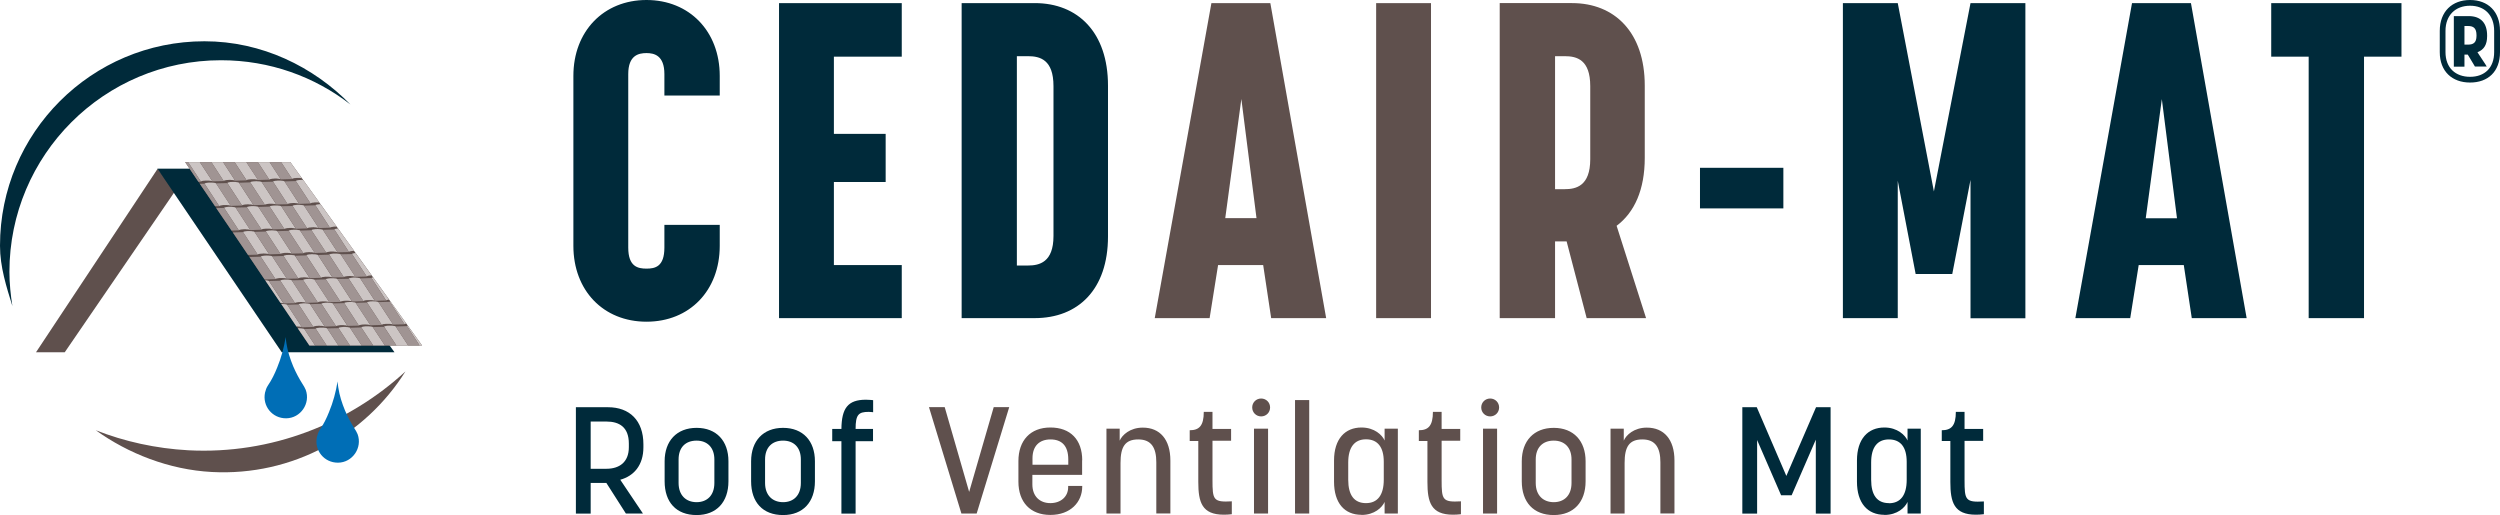 <?xml version="1.0" encoding="UTF-8"?><svg id="Layer_1" xmlns="http://www.w3.org/2000/svg" xmlns:xlink="http://www.w3.org/1999/xlink" viewBox="0 0 209.59 43.18"><defs><clipPath id="clippath"><rect width="209.59" height="43.18" fill="none"/></clipPath><clipPath id="clippath-1"><rect width="209.59" height="43.18" fill="none"/></clipPath><clipPath id="clippath-2"><polygon points="15.52 13.59 25.94 28.97 35 28.97 35 28.43 24.34 13.59 15.52 13.59" fill="none"/></clipPath><clipPath id="clippath-3"><polygon points="15.52 13.59 25.94 28.97 35 28.97 35 28.43 24.34 13.59 15.52 13.59" fill="none"/></clipPath><clipPath id="clippath-4"><polygon points="15.52 13.59 25.94 28.97 35 28.97 35 28.43 24.34 13.59 15.52 13.59" fill="none"/></clipPath><clipPath id="clippath-5"><polygon points="15.52 13.59 25.94 28.97 35 28.97 35 28.43 24.34 13.59 15.52 13.59" fill="none"/></clipPath><clipPath id="clippath-6"><polygon points="15.52 13.59 25.94 28.97 35 28.97 35 28.43 24.34 13.59 15.52 13.59" fill="none"/></clipPath><clipPath id="clippath-7"><polygon points="15.52 13.59 25.94 28.97 35 28.97 35 28.43 24.34 13.59 15.52 13.59" fill="none"/></clipPath><clipPath id="clippath-8"><polygon points="15.52 13.59 25.94 28.97 35 28.97 35 28.43 24.34 13.59 15.52 13.59" fill="none"/></clipPath><clipPath id="clippath-9"><polygon points="15.52 13.59 25.94 28.97 35 28.97 35 28.43 24.34 13.59 15.52 13.59" fill="none"/></clipPath><clipPath id="clippath-10"><polygon points="15.52 13.59 25.94 28.97 35 28.97 35 28.43 24.34 13.59 15.52 13.59" fill="none"/></clipPath><clipPath id="clippath-11"><polygon points="15.52 13.59 25.94 28.97 35 28.97 35 28.43 24.34 13.59 15.52 13.59" fill="none"/></clipPath><clipPath id="clippath-12"><polygon points="15.52 13.59 25.94 28.97 35 28.97 35 28.43 24.34 13.59 15.52 13.59" fill="none"/></clipPath><clipPath id="clippath-13"><polygon points="15.52 13.59 25.94 28.97 35 28.97 35 28.43 24.34 13.59 15.52 13.59" fill="none"/></clipPath><clipPath id="clippath-14"><polygon points="15.52 13.59 25.94 28.97 35 28.97 35 28.43 24.34 13.59 15.52 13.59" fill="none"/></clipPath><clipPath id="clippath-15"><polygon points="15.52 13.59 25.94 28.97 35 28.97 35 28.43 24.34 13.59 15.52 13.59" fill="none"/></clipPath><clipPath id="clippath-16"><polygon points="15.52 13.59 25.94 28.97 35 28.97 35 28.43 24.34 13.59 15.52 13.59" fill="none"/></clipPath><clipPath id="clippath-17"><polygon points="15.52 13.59 25.94 28.97 35 28.97 35 28.43 24.34 13.59 15.52 13.59" fill="none"/></clipPath><clipPath id="clippath-18"><polygon points="15.52 13.59 25.94 28.97 35 28.97 35 28.43 24.34 13.59 15.52 13.59" fill="none"/></clipPath><clipPath id="clippath-19"><polygon points="15.52 13.59 25.94 28.97 35 28.97 35 28.43 24.34 13.59 15.52 13.59" fill="none"/></clipPath><clipPath id="clippath-20"><polygon points="15.52 13.59 25.94 28.97 35 28.97 35 28.43 24.34 13.59 15.52 13.59" fill="none"/></clipPath><clipPath id="clippath-21"><polygon points="15.52 13.59 25.94 28.97 35 28.97 35 28.43 24.34 13.59 15.52 13.59" fill="none"/></clipPath><clipPath id="clippath-22"><polygon points="15.52 13.59 25.94 28.97 35 28.97 35 28.43 24.34 13.59 15.52 13.59" fill="none"/></clipPath><clipPath id="clippath-23"><rect width="209.59" height="43.18" fill="none"/></clipPath></defs><g clip-path="url(#clippath)"><path d="M207.08,6.92c1.51,0,2.51-.92,2.51-2.55v-1.78C209.59.96,208.58,0,207.08,0s-2.54.96-2.54,2.59v1.78c0,1.62,1.04,2.55,2.54,2.55M207.08,6.44c-1.21,0-2.06-.74-2.06-2.07v-1.78c0-1.33.85-2.11,2.06-2.11s2.02.78,2.02,2.11v1.78c0,1.33-.81,2.07-2.02,2.07M206.61,5.58v-1h.28l.6,1h.99c-.1-.19-.53-.8-.78-1.2.56-.22.81-.65.81-1.35v-.06c0-1.05-.54-1.62-1.54-1.62h-1.25v4.24h.89ZM206.91,2.18c.45,0,.71.18.71.77v.05c0,.59-.28.74-.71.74h-.3v-1.56h.3Z" fill="#002a3a"/></g><path d="M190.41.26v4.49h3.14v21.92h4.64V4.75h3.14V.26h-10.92ZM178.74.26l-4.75,26.41h4.6l.71-4.45h3.78l.67,4.45h4.6L183.68.26h-4.94ZM181.24,8.31l1.27,9.99h-2.62l1.35-9.99ZM165.2.26l-3.07,15.79-3.03-15.79h-4.6v26.41h4.6v-11.52l1.5,7.82h3.07l1.53-7.89v11.6h4.6V.26h-4.6ZM142.52,17.47h6.99v-3.4h-6.99v3.4Z" fill="#002a3a"/><g clip-path="url(#clippath-1)"><path d="M104.07,8.3l1.27,9.99h-2.62l1.35-9.99ZM106.58,26.67h4.6L106.5.26h-4.94l-4.75,26.41h4.6l.71-4.45h3.78l.67,4.45ZM119.97.26h-4.6v26.41h4.6V.26ZM130.37,26.67v-6.43h.97l1.68,6.43h4.98l-2.47-7.74c1.5-1.12,2.36-3.03,2.36-5.69v-6.06c0-4.45-2.51-6.92-6.1-6.92h-6.06v26.41h4.64ZM131.19,4.71c1.01,0,2.13.3,2.13,2.51v6.13c0,2.25-1.2,2.51-2.13,2.51h-.82V4.71h.82Z" fill="#5f504d"/><path d="M55.7,8.01h4.64v-1.65C60.34,2.62,57.79,0,54.2,0s-6.13,2.62-6.13,6.36v14.25c0,3.74,2.51,6.36,6.13,6.36s6.14-2.62,6.14-6.36v-1.76h-4.64v1.91c0,1.61-.79,1.76-1.5,1.76s-1.53-.15-1.53-1.76V6.21c0-1.57.86-1.76,1.53-1.76.64,0,1.5.19,1.5,1.76v1.79ZM75.6.26h-10.29v26.41h10.29v-4.45h-5.69v-6.96h4.34v-4.04h-4.34v-6.47h5.69V.26ZM86.75,26.67c3.63,0,6.14-2.39,6.14-6.85V7.18c0-4.45-2.51-6.92-6.14-6.92h-6.13v26.41h6.13ZM86.19,4.71c1.01,0,2.13.3,2.13,2.51v12.57c0,2.21-1.2,2.47-2.13,2.47h-.94V4.71h.94Z" fill="#002a3a"/><path d="M150.21,41.51l2.02-4.65v6.2h1.24v-8.92h-1.22l-2.49,5.76-2.48-5.76h-1.21v8.92h1.24v-6.17l2.01,4.63h.88ZM157.98,43.17c1.09,0,1.73-.62,1.94-1.09v.97h1.11v-7.11h-1.11v.99c-.2-.45-.85-1.09-1.94-1.09-1.37,0-2.3.95-2.3,2.77v1.77c0,1.8.89,2.78,2.3,2.78M158.36,42.18c-.99,0-1.49-.67-1.49-1.96v-1.45c0-1.27.52-1.93,1.49-1.93s1.49.64,1.49,1.88v1.51c0,1.28-.52,1.96-1.49,1.96M166.26,35.96h-1.56v-1.43h-.73c0,1.16-.38,1.54-1.18,1.54v.9h.72v3.44c0,1.69.3,2.74,2.14,2.74.2,0,.43-.01.67-.04v-1.07c-1.56.09-1.62-.13-1.62-1.8v-3.28h1.56v-1.01Z" fill="#002a3a"/><path d="M81.88,43.05l2.73-8.92h-1.3l-2.06,7.11-2.05-7.11h-1.32l2.72,8.92h1.28ZM90.73,38.6c0-1.74-.99-2.76-2.67-2.76s-2.68,1.09-2.68,2.82v1.72c0,1.71.99,2.79,2.68,2.79s2.67-1.08,2.67-2.38v-.05h-1.18v.11c0,.78-.61,1.33-1.49,1.33s-1.51-.56-1.51-1.57v-.8h4.17v-1.23ZM86.56,38.42c0-1.04.59-1.58,1.51-1.58s1.49.51,1.49,1.68v.44h-3v-.54ZM98.12,43.05v-4.44c0-1.77-.88-2.76-2.31-2.76-1.08,0-1.73.62-1.94,1.09v-1h-1.11v7.11h1.18v-4.24c0-1.35.38-1.97,1.49-1.97s1.51.72,1.51,1.91v4.3h1.19ZM103.21,35.96h-1.56v-1.43h-.73c0,1.16-.38,1.54-1.18,1.54v.9h.72v3.44c0,1.69.3,2.74,2.14,2.74.2,0,.43-.01.67-.04v-1.08c-1.56.09-1.62-.13-1.62-1.8v-3.28h1.56v-1.01ZM106.31,35.94h-1.18v7.11h1.18v-7.11ZM106.48,34.16c0-.42-.33-.75-.75-.75s-.75.33-.75.75.33.75.75.75.75-.33.75-.75M108.57,43.05h1.19v-9.51h-1.19v9.51ZM114.14,43.17c1.09,0,1.73-.62,1.94-1.09v.97h1.11v-7.11h-1.11v.99c-.2-.46-.85-1.09-1.94-1.09-1.37,0-2.3.95-2.3,2.77v1.77c0,1.8.88,2.78,2.3,2.78M114.52,42.18c-.99,0-1.49-.67-1.49-1.96v-1.45c0-1.26.52-1.94,1.49-1.94s1.49.65,1.49,1.88v1.51c0,1.28-.52,1.96-1.49,1.96M122.42,35.96h-1.56v-1.43h-.73c0,1.16-.38,1.54-1.18,1.54v.9h.72v3.44c0,1.69.3,2.74,2.14,2.74.2,0,.43-.01.67-.04v-1.08c-1.56.09-1.62-.13-1.62-1.8v-3.28h1.56v-1.01ZM125.51,35.94h-1.18v7.11h1.18v-7.11ZM125.68,34.16c0-.42-.33-.75-.75-.75s-.75.33-.75.75.33.75.75.75.75-.33.75-.75M130.26,43.18c1.67,0,2.67-1.09,2.67-2.83v-1.68c0-1.7-1-2.8-2.67-2.8s-2.68,1.1-2.68,2.8v1.68c0,1.74.97,2.83,2.68,2.83M130.26,36.94c.89,0,1.49.56,1.49,1.58v1.97c0,1.05-.62,1.61-1.49,1.61s-1.51-.56-1.51-1.61v-1.97c0-1.02.6-1.58,1.51-1.58M140.38,43.05v-4.44c0-1.77-.88-2.76-2.32-2.76-1.07,0-1.73.62-1.93,1.09v-1h-1.11v7.11h1.18v-4.24c0-1.35.38-1.97,1.49-1.97s1.51.72,1.51,1.91v4.3h1.19Z" fill="#5f504d"/><path d="M50.83,40.48l1.64,2.57h1.43l-1.9-2.83c1.16-.32,1.94-1.24,1.94-2.72v-.25c0-2-1.16-3.11-2.97-3.11h-2.69v8.92h1.24v-2.57h1.32ZM49.52,35.34h1.32c1.07,0,1.88.46,1.88,1.85v.3c0,1.28-.82,1.81-1.88,1.81h-1.32v-3.96ZM58.4,43.18c1.67,0,2.67-1.09,2.67-2.83v-1.68c0-1.7-1-2.8-2.67-2.8s-2.68,1.1-2.68,2.8v1.68c0,1.75.97,2.83,2.68,2.83M58.4,36.94c.88,0,1.49.56,1.49,1.58v1.97c0,1.05-.62,1.61-1.49,1.61s-1.51-.56-1.51-1.61v-1.97c0-1.02.59-1.58,1.51-1.58M65.65,43.18c1.67,0,2.67-1.09,2.67-2.83v-1.68c0-1.7-1-2.8-2.67-2.8s-2.68,1.1-2.68,2.8v1.68c0,1.75.97,2.83,2.68,2.83M65.65,36.94c.89,0,1.49.56,1.49,1.58v1.97c0,1.05-.62,1.61-1.49,1.61s-1.51-.56-1.51-1.61v-1.97c0-1.02.6-1.58,1.51-1.58M73.19,35.96h-1.46c0-1.2.24-1.43,1.1-1.43.18,0,.37.03.37.03v-1.01s-.29-.04-.6-.04c-1.53,0-2.04.72-2.06,2.45h-.77v1.03h.77v6.07h1.19v-6.07h1.46v-1.03Z" fill="#002a3a"/><path d="M1.04,25.66c-.15-.93-.25-1.9-.25-2.87C.79,12.99,8.74,5.05,18.53,5.05c4.09,0,7.85,1.38,10.85,3.71-3.11-3.18-7.44-5.3-12.24-5.3C7.68,3.46,0,11.13,0,20.6,0,22.38.54,24.05,1.04,25.66" fill="#002a3a"/><path d="M8.03,36.07c2.42.95,5.03,1.53,7.77,1.68,6.95.36,13.44-2.24,18.19-6.61-3.36,5.36-9.46,8.79-16.23,8.43-3.58-.19-7.02-1.55-9.73-3.5" fill="#5f504d"/></g><polygon points="14.71 15.98 13.22 14.14 3.02 29.53 5.43 29.53 14.71 15.98" fill="#5f504d"/><polygon points="13.2 14.14 23.62 29.53 33.07 29.53 22.02 14.14 13.2 14.14" fill="#002a3a"/><polygon points="15.52 13.59 25.94 28.97 35.39 28.97 24.34 13.59 15.52 13.59" fill="#5f504d"/><g clip-path="url(#clippath-2)"><polygon points="14.93 15.28 14.93 15.28 14.93 15.27 14.93 15.27 14.94 15.27 14.94 15.27 14.94 15.27 14.94 15.26 14.95 15.26 14.97 15.25 15 15.24 15.05 15.23 15.09 15.22 15.15 15.21 15.21 15.2 15.28 15.2 15.36 15.19 15.42 15.19 15.47 15.19 15.52 15.19 15.57 15.2 15.61 15.2 15.66 15.2 15.7 15.21 15.73 15.21 15.75 15.22 15.77 15.22 15.78 15.22 15.8 15.22 15.81 15.23 15.83 15.23 15.84 15.23 15.85 15.24 15.86 15.24 15.86 15.24 15.87 15.24 15.87 15.24 15.88 15.24 15.88 15.25 15.89 15.25 15.89 15.25 14.66 13.37 14.66 13.37 14.65 13.37 14.65 13.37 14.64 13.36 14.64 13.36 14.64 13.36 14.63 13.36 14.62 13.36 14.62 13.35 14.61 13.35 14.57 13.34 14.53 13.33 14.48 13.33 14.42 13.32 14.36 13.31 14.29 13.31 14.21 13.31 14.13 13.31 14.08 13.31 14.03 13.31 13.98 13.32 13.94 13.32 13.9 13.33 13.87 13.34 13.83 13.34 13.81 13.35 13.79 13.35 13.78 13.36 13.77 13.36 13.76 13.36 13.75 13.37 13.74 13.37 13.73 13.37 13.73 13.38 13.72 13.38 13.72 13.38 13.71 13.38 13.71 13.39 13.71 13.39 13.71 13.39 13.71 13.39 13.71 13.39 13.7 13.4 14.93 15.28" fill="#ccc5c4"/></g><polygon points="15.77 13.59 16.84 15.22 16.84 15.22 16.84 15.22 16.85 15.22 16.85 15.21 16.85 15.21 16.85 15.21 16.86 15.21 16.86 15.21 16.88 15.2 16.92 15.18 16.96 15.17 17.01 15.16 17.06 15.15 17.13 15.15 17.2 15.14 17.27 15.14 17.33 15.14 17.38 15.14 17.43 15.14 17.48 15.14 17.52 15.14 17.57 15.15 17.61 15.15 17.64 15.16 17.66 15.16 17.68 15.16 17.7 15.17 17.71 15.17 17.72 15.17 17.74 15.17 17.75 15.18 17.76 15.18 17.77 15.18 17.77 15.18 17.78 15.19 17.78 15.19 17.79 15.19 17.79 15.19 17.8 15.19 17.8 15.19 16.75 13.59 15.77 13.59" fill="#ccc5c4"/><polygon points="17.72 13.59 18.75 15.17 18.75 15.17 18.76 15.16 18.76 15.16 18.76 15.16 18.76 15.16 18.77 15.16 18.77 15.15 18.77 15.15 18.8 15.14 18.83 15.13 18.87 15.12 18.92 15.11 18.97 15.1 19.04 15.09 19.11 15.09 19.19 15.08 19.24 15.08 19.29 15.08 19.34 15.08 19.39 15.09 19.44 15.09 19.48 15.09 19.52 15.1 19.56 15.1 19.58 15.1 19.59 15.11 19.61 15.11 19.62 15.11 19.64 15.12 19.65 15.12 19.66 15.12 19.67 15.13 19.68 15.13 19.69 15.13 19.69 15.13 19.7 15.13 19.7 15.13 19.71 15.14 19.71 15.14 19.71 15.14 18.7 13.59 17.72 13.59" fill="#ccc5c4"/><polygon points="19.67 13.59 20.67 15.11 20.67 15.11 20.67 15.11 20.67 15.11 20.67 15.1 20.68 15.1 20.68 15.1 20.68 15.1 20.68 15.1 20.71 15.08 20.74 15.07 20.78 15.06 20.83 15.05 20.89 15.04 20.95 15.04 21.02 15.03 21.1 15.03 21.15 15.03 21.21 15.03 21.26 15.03 21.3 15.03 21.35 15.03 21.39 15.04 21.43 15.04 21.47 15.05 21.49 15.05 21.5 15.05 21.52 15.05 21.54 15.06 21.55 15.06 21.56 15.06 21.58 15.07 21.59 15.07 21.59 15.07 21.6 15.07 21.6 15.07 21.61 15.08 21.61 15.08 21.62 15.08 21.62 15.08 21.63 15.08 20.65 13.59 19.67 13.59" fill="#ccc5c4"/><polygon points="21.62 13.59 22.58 15.06 22.58 15.05 22.58 15.05 22.58 15.05 22.58 15.05 22.59 15.05 22.59 15.04 22.59 15.04 22.6 15.04 22.62 15.03 22.65 15.02 22.69 15.01 22.74 15 22.8 14.99 22.86 14.98 22.93 14.98 23.01 14.97 23.06 14.97 23.12 14.97 23.17 14.97 23.21 14.97 23.26 14.98 23.3 14.98 23.34 14.99 23.38 14.99 23.4 14.99 23.42 15 23.43 15 23.45 15 23.46 15.01 23.47 15.01 23.49 15.01 23.5 15.01 23.5 15.02 23.51 15.02 23.52 15.02 23.52 15.02 23.53 15.02 23.53 15.02 23.53 15.03 23.54 15.03 22.6 13.59 21.62 13.59" fill="#ccc5c4"/><polygon points="23.57 13.59 24.49 15 24.49 15 24.49 15 24.5 14.99 24.5 14.99 24.5 14.99 24.5 14.99 24.51 14.99 24.51 14.98 24.53 14.97 24.57 14.96 24.61 14.95 24.66 14.94 24.71 14.93 24.77 14.93 24.85 14.92 24.92 14.92 24.98 14.92 25.03 14.92 25.08 14.92 25.13 14.92 25.17 14.92 25.22 14.93 25.26 14.93 25.29 14.94 25.31 14.94 24.34 13.59 23.57 13.59" fill="#ccc5c4"/><g clip-path="url(#clippath-3)"><polygon points="26.4 14.94 26.4 14.94 26.41 14.94 26.41 14.94 26.41 14.94 26.41 14.93 26.41 14.93 26.42 14.93 26.42 14.93 26.45 14.92 26.48 14.91 26.52 14.9 26.57 14.89 26.62 14.88 26.69 14.87 26.76 14.86 26.84 14.86 26.89 14.86 26.94 14.86 26.99 14.86 27.04 14.86 27.09 14.87 27.13 14.87 27.17 14.87 27.21 14.88 27.22 14.88 27.24 14.88 27.26 14.89 27.27 14.89 27.29 14.89 27.3 14.9 27.31 14.9 27.32 14.9 27.33 14.9 27.33 14.91 27.34 14.91 27.35 14.91 27.35 14.91 27.35 14.91 27.36 14.91 27.36 14.92 26.14 13.04 26.13 13.04 26.12 13.03 26.12 13.03 26.12 13.03 26.11 13.03 26.11 13.03 26.1 13.02 26.1 13.02 26.09 13.02 26.08 13.02 26.05 13.01 26 13 25.95 12.99 25.89 12.99 25.83 12.98 25.76 12.98 25.68 12.97 25.6 12.98 25.55 12.98 25.5 12.98 25.46 12.99 25.42 12.99 25.38 13 25.34 13 25.31 13.01 25.28 13.02 25.27 13.02 25.25 13.02 25.24 13.03 25.23 13.03 25.22 13.03 25.21 13.04 25.21 13.04 25.2 13.04 25.19 13.05 25.19 13.05 25.19 13.05 25.18 13.05 25.18 13.06 25.18 13.06 25.18 13.06 25.18 13.06 25.18 13.07 26.4 14.94" fill="#ccc5c4"/><polygon points="16.46 17.33 16.47 17.33 16.47 17.33 16.47 17.32 16.47 17.32 16.48 17.32 16.48 17.32 16.48 17.32 16.48 17.31 16.51 17.3 16.54 17.29 16.58 17.28 16.63 17.27 16.69 17.26 16.75 17.26 16.82 17.25 16.9 17.25 16.95 17.25 17 17.25 17.05 17.25 17.1 17.25 17.15 17.25 17.19 17.26 17.23 17.26 17.27 17.27 17.29 17.27 17.3 17.27 17.32 17.27 17.33 17.28 17.35 17.28 17.36 17.28 17.37 17.29 17.39 17.29 17.39 17.29 17.4 17.29 17.4 17.29 17.41 17.3 17.41 17.3 17.42 17.3 17.42 17.3 17.43 17.3 16.2 15.43 16.19 15.43 16.19 15.42 16.18 15.42 16.18 15.42 16.18 15.42 16.17 15.41 16.17 15.41 16.16 15.41 16.15 15.41 16.14 15.4 16.11 15.39 16.07 15.39 16.02 15.38 15.96 15.37 15.89 15.37 15.82 15.36 15.75 15.36 15.67 15.36 15.62 15.36 15.57 15.37 15.52 15.37 15.48 15.38 15.44 15.38 15.4 15.39 15.37 15.39 15.34 15.4 15.33 15.4 15.32 15.41 15.3 15.41 15.29 15.42 15.28 15.42 15.28 15.42 15.27 15.43 15.26 15.43 15.26 15.43 15.25 15.43 15.25 15.44 15.25 15.44 15.25 15.44 15.24 15.44 15.24 15.45 15.24 15.45 15.24 15.46 16.46 17.33" fill="#ccc5c4"/></g><polygon points="17.58 15.31 17.53 15.31 17.48 15.31 17.43 15.32 17.39 15.32 17.35 15.33 17.32 15.33 17.28 15.34 17.25 15.35 17.24 15.35 17.23 15.35 17.22 15.36 17.21 15.36 17.2 15.36 17.19 15.37 17.18 15.37 17.18 15.37 17.17 15.38 17.17 15.38 17.16 15.38 17.16 15.38 17.16 15.39 17.16 15.39 17.16 15.39 17.16 15.39 17.15 15.4 18.38 17.28 18.38 17.27 18.38 17.27 18.38 17.27 18.38 17.27 18.39 17.27 18.39 17.26 18.39 17.26 18.4 17.26 18.42 17.25 18.45 17.24 18.49 17.23 18.54 17.22 18.6 17.21 18.66 17.2 18.73 17.19 18.81 17.19 18.86 17.19 18.92 17.19 18.97 17.19 19.02 17.19 19.06 17.2 19.1 17.2 19.14 17.2 19.18 17.21 19.2 17.21 19.22 17.22 19.23 17.22 19.25 17.22 19.26 17.22 19.28 17.23 19.29 17.23 19.3 17.23 19.3 17.24 19.31 17.24 19.32 17.24 19.32 17.24 19.33 17.24 19.33 17.24 19.33 17.25 19.34 17.25 18.11 15.37 18.1 15.37 18.1 15.37 18.1 15.36 18.09 15.36 18.09 15.36 18.08 15.36 18.08 15.36 18.07 15.35 18.07 15.35 18.06 15.35 18.02 15.34 17.98 15.33 17.93 15.32 17.87 15.32 17.8 15.31 17.73 15.31 17.66 15.31 17.58 15.31" fill="#ccc5c4"/><polygon points="19.49 15.25 19.44 15.25 19.39 15.26 19.35 15.26 19.3 15.26 19.26 15.27 19.23 15.28 19.2 15.28 19.17 15.29 19.15 15.29 19.14 15.3 19.13 15.3 19.12 15.3 19.11 15.31 19.1 15.31 19.09 15.31 19.09 15.32 19.08 15.32 19.08 15.32 19.07 15.33 19.07 15.33 19.07 15.33 19.07 15.33 19.07 15.33 19.07 15.34 19.06 15.34 20.29 17.22 20.29 17.22 20.29 17.22 20.29 17.21 20.3 17.21 20.3 17.21 20.3 17.21 20.31 17.21 20.31 17.2 20.33 17.19 20.37 17.18 20.41 17.17 20.45 17.16 20.51 17.15 20.57 17.14 20.65 17.14 20.72 17.13 20.78 17.13 20.83 17.13 20.88 17.14 20.93 17.14 20.97 17.14 21.02 17.14 21.06 17.15 21.09 17.15 21.11 17.16 21.13 17.16 21.14 17.16 21.16 17.16 21.17 17.17 21.19 17.17 21.2 17.17 21.21 17.18 21.22 17.18 21.22 17.18 21.23 17.18 21.23 17.18 21.24 17.19 21.24 17.19 21.25 17.19 21.25 17.19 20.03 15.32 20.02 15.31 20.01 15.31 20.01 15.31 20.01 15.31 20 15.3 20 15.3 19.99 15.3 19.98 15.3 19.98 15.29 19.97 15.29 19.93 15.28 19.89 15.28 19.84 15.27 19.78 15.26 19.72 15.25 19.65 15.25 19.57 15.25 19.49 15.25" fill="#ccc5c4"/><polygon points="21.4 15.2 21.35 15.2 21.3 15.2 21.26 15.21 21.22 15.21 21.18 15.22 21.14 15.22 21.11 15.23 21.08 15.23 21.06 15.24 21.05 15.24 21.04 15.25 21.03 15.25 21.02 15.25 21.01 15.26 21.01 15.26 21 15.26 20.99 15.27 20.99 15.27 20.99 15.27 20.98 15.27 20.98 15.28 20.98 15.28 20.98 15.28 20.98 15.28 20.98 15.29 22.2 17.16 22.2 17.16 22.2 17.16 22.21 17.16 22.21 17.16 22.21 17.15 22.21 17.15 22.22 17.15 22.22 17.15 22.24 17.14 22.28 17.13 22.32 17.12 22.37 17.11 22.42 17.1 22.49 17.09 22.56 17.08 22.64 17.08 22.69 17.08 22.74 17.08 22.79 17.08 22.84 17.08 22.88 17.09 22.93 17.09 22.97 17.09 23.01 17.1 23.02 17.1 23.04 17.1 23.06 17.11 23.07 17.11 23.09 17.11 23.1 17.12 23.11 17.12 23.12 17.12 23.13 17.12 23.13 17.13 23.14 17.13 23.14 17.13 23.15 17.13 23.15 17.13 23.16 17.13 23.16 17.14 21.94 15.26 21.93 15.26 21.92 15.25 21.92 15.25 21.92 15.25 21.91 15.25 21.91 15.25 21.9 15.24 21.9 15.24 21.89 15.24 21.88 15.24 21.85 15.23 21.8 15.22 21.75 15.21 21.69 15.21 21.63 15.2 21.56 15.2 21.48 15.19 21.4 15.2" fill="#ccc5c4"/><polygon points="23.32 15.14 23.26 15.14 23.22 15.15 23.17 15.15 23.13 15.15 23.09 15.16 23.05 15.17 23.02 15.17 22.99 15.18 22.98 15.18 22.96 15.19 22.95 15.19 22.94 15.19 22.93 15.2 22.92 15.2 22.92 15.2 22.91 15.21 22.91 15.21 22.9 15.21 22.9 15.22 22.9 15.22 22.89 15.22 22.89 15.22 22.89 15.22 22.89 15.22 22.89 15.23 24.11 17.11 24.11 17.11 24.12 17.1 24.12 17.1 24.12 17.1 24.12 17.1 24.13 17.1 24.13 17.09 24.13 17.09 24.16 17.08 24.19 17.07 24.23 17.06 24.28 17.05 24.33 17.04 24.4 17.03 24.47 17.03 24.55 17.02 24.6 17.02 24.65 17.02 24.7 17.02 24.75 17.03 24.8 17.03 24.84 17.03 24.88 17.04 24.92 17.04 24.94 17.05 24.95 17.05 24.97 17.05 24.98 17.05 25 17.06 25.01 17.06 25.02 17.06 25.03 17.07 25.04 17.07 25.05 17.07 25.05 17.07 25.06 17.07 25.06 17.08 25.07 17.08 25.07 17.08 25.07 17.08 23.85 15.2 23.84 15.2 23.83 15.2 23.83 15.2 23.83 15.2 23.83 15.19 23.82 15.19 23.82 15.19 23.81 15.19 23.8 15.18 23.79 15.18 23.76 15.17 23.72 15.16 23.66 15.16 23.61 15.15 23.54 15.14 23.47 15.14 23.4 15.14 23.32 15.14" fill="#ccc5c4"/><polygon points="25.23 15.08 25.18 15.09 25.13 15.09 25.08 15.09 25.04 15.1 25 15.1 24.96 15.11 24.93 15.12 24.9 15.12 24.89 15.13 24.88 15.13 24.87 15.13 24.85 15.14 24.85 15.14 24.84 15.15 24.83 15.15 24.82 15.15 24.82 15.15 24.81 15.16 24.81 15.16 24.81 15.16 24.81 15.17 24.8 15.17 24.8 15.17 24.8 15.17 24.8 15.18 26.03 17.05 26.03 17.05 26.03 17.05 26.03 17.05 26.03 17.05 26.04 17.04 26.04 17.04 26.04 17.04 26.04 17.04 26.07 17.03 26.1 17.02 26.14 17 26.19 16.99 26.25 16.99 26.31 16.98 26.38 16.97 26.46 16.97 26.51 16.97 26.56 16.97 26.62 16.97 26.66 16.97 26.71 16.97 26.75 16.98 26.78 16.98 25.42 15.09 25.38 15.09 25.31 15.08 25.23 15.08" fill="#ccc5c4"/><g clip-path="url(#clippath-4)"><polygon points="27.94 17 27.94 17 27.94 16.99 27.94 16.99 27.95 16.99 27.95 16.99 27.95 16.99 27.95 16.98 27.96 16.98 27.98 16.97 28.01 16.96 28.05 16.95 28.1 16.94 28.16 16.93 28.22 16.92 28.29 16.92 28.37 16.91 28.43 16.91 28.48 16.91 28.53 16.91 28.58 16.92 28.62 16.92 28.66 16.92 28.7 16.93 28.74 16.93 28.76 16.94 28.78 16.94 28.79 16.94 28.81 16.94 28.82 16.95 28.84 16.95 28.85 16.95 28.86 16.96 28.87 16.96 28.87 16.96 28.88 16.96 28.88 16.96 28.89 16.96 28.89 16.97 28.89 16.97 28.9 16.97 27.67 15.09 27.67 15.09 27.66 15.09 27.66 15.09 27.65 15.08 27.65 15.08 27.65 15.08 27.64 15.08 27.63 15.08 27.63 15.07 27.62 15.07 27.58 15.06 27.54 15.05 27.49 15.05 27.43 15.04 27.37 15.03 27.3 15.03 27.22 15.03 27.14 15.03 27.09 15.03 27.04 15.03 26.99 15.04 26.95 15.04 26.91 15.05 26.88 15.06 26.84 15.06 26.81 15.07 26.8 15.07 26.79 15.08 26.78 15.08 26.77 15.08 26.76 15.09 26.75 15.09 26.74 15.09 26.74 15.1 26.73 15.1 26.73 15.1 26.72 15.1 26.72 15.11 26.72 15.11 26.72 15.11 26.72 15.11 26.72 15.11 26.71 15.12 27.94 17" fill="#ccc5c4"/><polygon points="18.1 19.36 18.1 19.36 18.11 19.36 18.11 19.36 18.11 19.35 18.11 19.35 18.12 19.35 18.12 19.35 18.12 19.35 18.15 19.34 18.18 19.32 18.22 19.31 18.27 19.3 18.32 19.29 18.39 19.29 18.46 19.28 18.54 19.28 18.59 19.28 18.64 19.28 18.69 19.28 18.74 19.28 18.79 19.28 18.83 19.29 18.87 19.29 18.91 19.3 18.93 19.3 18.94 19.3 18.96 19.31 18.97 19.31 18.99 19.31 19 19.31 19.01 19.32 19.03 19.32 19.03 19.32 19.04 19.32 19.04 19.33 19.05 19.33 19.05 19.33 19.06 19.33 19.06 19.33 19.06 19.33 17.84 17.46 17.83 17.46 17.82 17.45 17.82 17.45 17.82 17.45 17.82 17.45 17.81 17.44 17.81 17.44 17.8 17.44 17.79 17.44 17.78 17.44 17.75 17.43 17.71 17.42 17.65 17.41 17.6 17.4 17.53 17.4 17.46 17.39 17.39 17.39 17.31 17.39 17.25 17.4 17.21 17.4 17.16 17.4 17.12 17.41 17.08 17.41 17.04 17.42 17.01 17.43 16.98 17.43 16.97 17.44 16.96 17.44 16.94 17.44 16.93 17.45 16.92 17.45 16.92 17.45 16.91 17.46 16.9 17.46 16.9 17.46 16.89 17.47 16.89 17.47 16.89 17.47 16.88 17.47 16.88 17.48 16.88 17.48 16.88 17.48 16.88 17.49 18.1 19.36" fill="#ccc5c4"/></g><polygon points="19.22 17.34 19.17 17.34 19.12 17.34 19.07 17.35 19.03 17.35 18.99 17.36 18.95 17.36 18.92 17.37 18.89 17.38 18.88 17.38 18.87 17.38 18.86 17.39 18.84 17.39 18.84 17.4 18.83 17.4 18.82 17.4 18.81 17.41 18.81 17.41 18.8 17.41 18.8 17.41 18.8 17.42 18.8 17.42 18.79 17.42 18.79 17.42 18.79 17.42 18.79 17.43 20.02 19.31 20.02 19.31 20.02 19.3 20.02 19.3 20.02 19.3 20.03 19.3 20.03 19.3 20.03 19.29 20.03 19.29 20.06 19.28 20.09 19.27 20.13 19.26 20.18 19.25 20.24 19.24 20.3 19.23 20.37 19.23 20.45 19.22 20.5 19.22 20.56 19.22 20.61 19.22 20.65 19.23 20.7 19.23 20.74 19.23 20.78 19.24 20.82 19.24 20.84 19.24 20.85 19.25 20.87 19.25 20.89 19.25 20.9 19.26 20.91 19.26 20.93 19.26 20.94 19.27 20.94 19.27 20.95 19.27 20.95 19.27 20.96 19.27 20.96 19.27 20.97 19.28 20.97 19.28 20.98 19.28 19.75 17.4 19.74 17.4 19.74 17.4 19.73 17.4 19.73 17.39 19.73 17.39 19.72 17.39 19.72 17.39 19.71 17.38 19.7 17.38 19.7 17.38 19.66 17.37 19.62 17.36 19.57 17.36 19.51 17.35 19.44 17.34 19.37 17.34 19.3 17.34 19.22 17.34" fill="#ccc5c4"/><polygon points="21.13 17.28 21.08 17.28 21.03 17.29 20.98 17.29 20.94 17.3 20.9 17.3 20.87 17.31 20.83 17.32 20.8 17.32 20.79 17.33 20.78 17.33 20.77 17.33 20.76 17.34 20.75 17.34 20.74 17.34 20.73 17.35 20.73 17.35 20.72 17.35 20.72 17.36 20.71 17.36 20.71 17.36 20.71 17.36 20.71 17.36 20.71 17.37 20.71 17.37 20.7 17.38 21.93 19.25 21.93 19.25 21.93 19.25 21.93 19.25 21.94 19.24 21.94 19.24 21.94 19.24 21.94 19.24 21.95 19.24 21.97 19.22 22 19.21 22.04 19.2 22.09 19.19 22.15 19.18 22.21 19.18 22.28 19.17 22.36 19.17 22.42 19.17 22.47 19.17 22.52 19.17 22.57 19.17 22.61 19.17 22.65 19.18 22.69 19.18 22.73 19.19 22.75 19.19 22.77 19.19 22.78 19.19 22.8 19.2 22.81 19.2 22.83 19.2 22.84 19.21 22.85 19.21 22.86 19.21 22.86 19.21 22.87 19.21 22.87 19.22 22.88 19.22 22.88 19.22 22.88 19.22 22.89 19.22 21.66 17.35 21.65 17.35 21.65 17.34 21.65 17.34 21.64 17.34 21.64 17.34 21.64 17.33 21.63 17.33 21.62 17.33 21.62 17.33 21.61 17.32 21.57 17.32 21.53 17.31 21.48 17.3 21.42 17.29 21.36 17.29 21.28 17.28 21.21 17.28 21.13 17.28" fill="#ccc5c4"/><polygon points="23.04 17.23 22.99 17.23 22.94 17.23 22.9 17.24 22.85 17.24 22.81 17.25 22.78 17.25 22.75 17.26 22.72 17.27 22.7 17.27 22.69 17.27 22.68 17.28 22.67 17.28 22.66 17.28 22.65 17.29 22.64 17.29 22.64 17.3 22.63 17.3 22.63 17.3 22.62 17.3 22.62 17.31 22.62 17.31 22.62 17.31 22.62 17.31 22.62 17.31 22.61 17.32 23.84 19.2 23.84 19.19 23.84 19.19 23.84 19.19 23.85 19.19 23.85 19.19 23.85 19.18 23.86 19.18 23.86 19.18 23.88 19.17 23.92 19.16 23.96 19.15 24 19.14 24.06 19.13 24.12 19.12 24.2 19.12 24.27 19.11 24.33 19.11 24.38 19.11 24.43 19.11 24.48 19.11 24.52 19.12 24.57 19.12 24.61 19.13 24.64 19.13 24.66 19.13 24.68 19.14 24.69 19.14 24.71 19.14 24.72 19.15 24.74 19.15 24.75 19.15 24.76 19.15 24.77 19.16 24.77 19.16 24.78 19.16 24.78 19.16 24.79 19.16 24.79 19.16 24.8 19.17 24.8 19.17 23.58 17.29 23.57 17.29 23.56 17.29 23.56 17.29 23.56 17.28 23.55 17.28 23.55 17.28 23.54 17.28 23.53 17.27 23.53 17.27 23.52 17.27 23.48 17.26 23.44 17.25 23.39 17.24 23.33 17.24 23.27 17.23 23.2 17.23 23.12 17.23 23.04 17.23" fill="#ccc5c4"/><polygon points="24.96 17.17 24.9 17.17 24.85 17.18 24.81 17.18 24.77 17.19 24.73 17.19 24.69 17.2 24.66 17.2 24.63 17.21 24.62 17.21 24.6 17.22 24.59 17.22 24.58 17.23 24.57 17.23 24.56 17.23 24.56 17.24 24.55 17.24 24.55 17.24 24.54 17.24 24.54 17.25 24.54 17.25 24.53 17.25 24.53 17.25 24.53 17.26 24.53 17.26 24.53 17.27 25.75 19.14 25.75 19.14 25.76 19.14 25.76 19.13 25.76 19.13 25.76 19.13 25.77 19.13 25.77 19.13 25.77 19.12 25.8 19.11 25.83 19.1 25.87 19.09 25.92 19.08 25.97 19.07 26.04 19.07 26.11 19.06 26.19 19.06 26.24 19.05 26.29 19.05 26.34 19.06 26.39 19.06 26.44 19.06 26.48 19.07 26.52 19.07 26.56 19.08 26.57 19.08 26.59 19.08 26.61 19.08 26.62 19.09 26.64 19.09 26.65 19.09 26.66 19.1 26.67 19.1 26.68 19.1 26.69 19.1 26.69 19.1 26.7 19.11 26.7 19.11 26.71 19.11 26.71 19.11 26.71 19.11 25.49 17.24 25.48 17.24 25.47 17.23 25.47 17.23 25.47 17.23 25.46 17.23 25.46 17.22 25.45 17.22 25.45 17.22 25.44 17.22 25.43 17.21 25.4 17.2 25.35 17.2 25.3 17.19 25.24 17.18 25.18 17.18 25.11 17.17 25.03 17.17 24.96 17.17" fill="#ccc5c4"/><polygon points="26.87 17.12 26.82 17.12 26.77 17.12 26.72 17.13 26.68 17.13 26.64 17.14 26.6 17.14 26.57 17.15 26.54 17.16 26.53 17.16 26.52 17.16 26.5 17.17 26.49 17.17 26.48 17.17 26.48 17.18 26.47 17.18 26.46 17.18 26.46 17.19 26.45 17.19 26.45 17.19 26.45 17.19 26.45 17.2 26.44 17.2 26.44 17.2 26.44 17.2 26.44 17.21 27.66 19.09 27.67 19.08 27.67 19.08 27.67 19.08 27.67 19.08 27.67 19.08 27.68 19.07 27.68 19.07 27.68 19.07 27.71 19.06 27.74 19.05 27.78 19.04 27.83 19.03 27.89 19.02 27.95 19.01 28.02 19 28.1 19 28.15 19 28.2 19 28.23 19 26.87 17.12 26.87 17.12" fill="#ccc5c4"/><g clip-path="url(#clippath-5)"><polygon points="29.58 19.03 29.58 19.03 29.58 19.03 29.58 19.02 29.58 19.02 29.59 19.02 29.59 19.02 29.59 19.02 29.6 19.01 29.62 19 29.65 18.99 29.69 18.98 29.74 18.97 29.8 18.96 29.86 18.95 29.93 18.95 30.01 18.94 30.06 18.94 30.12 18.94 30.17 18.95 30.21 18.95 30.26 18.95 30.3 18.95 30.34 18.96 30.38 18.96 30.4 18.97 30.42 18.97 30.43 18.97 30.45 18.98 30.46 18.98 30.47 18.98 30.49 18.98 30.5 18.99 30.5 18.99 30.51 18.99 30.51 18.99 30.52 18.99 30.52 19 30.53 19 30.53 19 30.54 19 29.31 17.13 29.3 17.12 29.3 17.12 29.3 17.12 29.29 17.12 29.29 17.11 29.28 17.11 29.28 17.11 29.27 17.11 29.26 17.1 29.26 17.1 29.22 17.09 29.18 17.09 29.13 17.08 29.07 17.07 29 17.07 28.93 17.06 28.86 17.06 28.78 17.06 28.73 17.06 28.68 17.07 28.63 17.07 28.59 17.08 28.55 17.08 28.51 17.09 28.48 17.09 28.45 17.1 28.44 17.1 28.43 17.11 28.42 17.11 28.41 17.11 28.4 17.12 28.39 17.12 28.38 17.12 28.38 17.13 28.37 17.13 28.36 17.13 28.36 17.14 28.36 17.14 28.36 17.14 28.36 17.14 28.35 17.14 28.36 17.15 28.35 17.15 29.58 19.03" fill="#ccc5c4"/><polygon points="19.69 21.4 19.69 21.39 19.69 21.39 19.7 21.39 19.7 21.39 19.7 21.39 19.7 21.38 19.71 21.38 19.71 21.38 19.73 21.37 19.77 21.36 19.81 21.35 19.86 21.34 19.91 21.33 19.98 21.32 20.05 21.31 20.13 21.31 20.18 21.31 20.23 21.31 20.28 21.31 20.33 21.31 20.37 21.32 20.42 21.32 20.46 21.33 20.5 21.33 20.51 21.33 20.53 21.34 20.55 21.34 20.56 21.34 20.58 21.34 20.59 21.35 20.6 21.35 20.61 21.35 20.62 21.36 20.62 21.36 20.63 21.36 20.63 21.36 20.64 21.36 20.64 21.36 20.65 21.37 20.65 21.37 19.43 19.49 19.42 19.49 19.41 19.49 19.41 19.48 19.41 19.48 19.4 19.48 19.4 19.48 19.39 19.48 19.39 19.47 19.38 19.47 19.37 19.47 19.34 19.46 19.29 19.45 19.24 19.44 19.18 19.44 19.12 19.43 19.05 19.43 18.97 19.43 18.89 19.43 18.84 19.43 18.79 19.43 18.75 19.44 18.7 19.44 18.66 19.45 18.63 19.45 18.6 19.46 18.57 19.47 18.55 19.47 18.54 19.47 18.53 19.48 18.52 19.48 18.51 19.48 18.5 19.49 18.49 19.49 18.49 19.49 18.48 19.5 18.48 19.5 18.48 19.5 18.47 19.5 18.47 19.51 18.47 19.51 18.47 19.51 18.47 19.51 18.47 19.52 19.69 21.4" fill="#ccc5c4"/></g><polygon points="20.81 19.37 20.75 19.37 20.7 19.38 20.66 19.38 20.62 19.39 20.58 19.39 20.54 19.4 20.51 19.4 20.48 19.41 20.47 19.41 20.45 19.42 20.44 19.42 20.43 19.43 20.42 19.43 20.41 19.43 20.41 19.44 20.4 19.44 20.4 19.44 20.39 19.44 20.39 19.45 20.39 19.45 20.38 19.45 20.38 19.45 20.38 19.46 20.38 19.46 20.38 19.47 21.6 21.34 21.6 21.34 21.61 21.34 21.61 21.33 21.61 21.33 21.61 21.33 21.62 21.33 21.62 21.33 21.62 21.32 21.65 21.31 21.68 21.3 21.72 21.29 21.77 21.28 21.82 21.27 21.89 21.27 21.96 21.26 22.04 21.26 22.09 21.25 22.14 21.25 22.19 21.26 22.24 21.26 22.29 21.26 22.33 21.27 22.37 21.27 22.41 21.28 22.42 21.28 22.44 21.28 22.46 21.28 22.47 21.29 22.49 21.29 22.5 21.29 22.51 21.3 22.52 21.3 22.53 21.3 22.54 21.3 22.54 21.3 22.55 21.31 22.55 21.31 22.56 21.31 22.56 21.31 22.56 21.31 21.34 19.44 21.33 19.44 21.32 19.43 21.32 19.43 21.32 19.43 21.31 19.43 21.31 19.42 21.3 19.42 21.3 19.42 21.29 19.42 21.28 19.41 21.25 19.4 21.2 19.4 21.15 19.39 21.09 19.38 21.03 19.38 20.96 19.37 20.88 19.37 20.81 19.37" fill="#ccc5c4"/><polygon points="22.72 19.32 22.67 19.32 22.62 19.32 22.57 19.33 22.53 19.33 22.49 19.34 22.45 19.34 22.42 19.35 22.39 19.36 22.38 19.36 22.37 19.36 22.35 19.37 22.34 19.37 22.33 19.37 22.33 19.38 22.32 19.38 22.31 19.38 22.31 19.39 22.3 19.39 22.3 19.39 22.3 19.39 22.3 19.4 22.29 19.4 22.29 19.4 22.29 19.4 22.29 19.41 23.51 21.28 23.52 21.28 23.52 21.28 23.52 21.28 23.52 21.28 23.52 21.27 23.53 21.27 23.53 21.27 23.53 21.27 23.56 21.26 23.59 21.25 23.63 21.24 23.68 21.23 23.74 21.22 23.8 21.21 23.87 21.2 23.95 21.2 24 21.2 24.05 21.2 24.1 21.2 24.15 21.2 24.2 21.21 24.24 21.21 24.28 21.21 24.32 21.22 24.34 21.22 24.35 21.22 24.37 21.23 24.38 21.23 24.4 21.23 24.41 21.24 24.42 21.24 24.44 21.24 24.44 21.24 24.45 21.25 24.45 21.25 24.46 21.25 24.46 21.25 24.47 21.25 24.47 21.25 24.48 21.26 23.25 19.38 23.24 19.38 23.24 19.37 23.23 19.37 23.23 19.37 23.23 19.37 23.22 19.37 23.22 19.36 23.21 19.36 23.2 19.36 23.19 19.36 23.16 19.35 23.12 19.34 23.06 19.33 23.01 19.33 22.94 19.32 22.87 19.32 22.8 19.31 22.72 19.32" fill="#ccc5c4"/><polygon points="24.63 19.26 24.58 19.26 24.53 19.27 24.48 19.27 24.44 19.27 24.4 19.28 24.37 19.29 24.33 19.29 24.3 19.3 24.29 19.3 24.28 19.31 24.27 19.31 24.26 19.31 24.25 19.32 24.24 19.32 24.23 19.32 24.23 19.33 24.22 19.33 24.22 19.33 24.21 19.34 24.21 19.34 24.21 19.34 24.21 19.34 24.21 19.34 24.21 19.35 24.2 19.35 25.43 21.23 25.43 21.23 25.43 21.23 25.43 21.22 25.44 21.22 25.44 21.22 25.44 21.22 25.44 21.22 25.45 21.21 25.47 21.2 25.5 21.19 25.54 21.18 25.59 21.17 25.65 21.16 25.71 21.15 25.78 21.15 25.86 21.14 25.92 21.14 25.97 21.14 26.02 21.15 26.07 21.15 26.11 21.15 26.15 21.15 26.19 21.16 26.23 21.16 26.25 21.17 26.27 21.17 26.28 21.17 26.3 21.17 26.31 21.18 26.33 21.18 26.34 21.18 26.35 21.19 26.36 21.19 26.36 21.19 26.37 21.19 26.37 21.19 26.38 21.2 26.38 21.2 26.38 21.2 26.39 21.2 25.16 19.33 25.15 19.32 25.15 19.32 25.15 19.32 25.14 19.32 25.14 19.31 25.13 19.31 25.13 19.31 25.12 19.31 25.12 19.3 25.11 19.3 25.07 19.29 25.03 19.29 24.98 19.28 24.92 19.27 24.86 19.26 24.78 19.26 24.71 19.26 24.63 19.26" fill="#ccc5c4"/><polygon points="26.54 19.21 26.49 19.21 26.44 19.21 26.4 19.22 26.35 19.22 26.31 19.23 26.28 19.23 26.25 19.24 26.22 19.24 26.2 19.25 26.19 19.25 26.18 19.26 26.17 19.26 26.16 19.26 26.15 19.27 26.14 19.27 26.14 19.27 26.13 19.28 26.13 19.28 26.12 19.28 26.12 19.28 26.12 19.29 26.12 19.29 26.12 19.29 26.12 19.29 26.11 19.3 27.34 21.17 27.34 21.17 27.34 21.17 27.34 21.17 27.35 21.17 27.35 21.16 27.35 21.16 27.36 21.16 27.36 21.16 27.38 21.15 27.42 21.14 27.46 21.13 27.5 21.12 27.56 21.11 27.62 21.1 27.7 21.09 27.77 21.09 27.83 21.09 27.88 21.09 27.93 21.09 27.98 21.09 28.02 21.1 28.07 21.1 28.11 21.1 28.14 21.11 28.16 21.11 28.18 21.11 28.19 21.12 28.21 21.12 28.22 21.12 28.24 21.13 28.25 21.13 28.26 21.13 28.27 21.13 28.27 21.14 28.28 21.14 28.28 21.14 28.29 21.14 28.29 21.14 28.3 21.14 28.3 21.15 27.07 19.27 27.07 19.27 27.06 19.26 27.06 19.26 27.06 19.26 27.05 19.26 27.05 19.26 27.04 19.25 27.03 19.25 27.03 19.25 27.02 19.25 26.98 19.24 26.94 19.23 26.89 19.22 26.83 19.22 26.77 19.21 26.7 19.21 26.62 19.2 26.54 19.21" fill="#ccc5c4"/><polygon points="28.31 19.16 28.27 19.16 28.23 19.17 28.19 19.18 28.16 19.18 28.13 19.19 28.11 19.19 28.1 19.2 28.09 19.2 28.08 19.2 28.07 19.21 28.06 19.21 28.06 19.21 28.05 19.22 28.04 19.22 28.04 19.22 28.04 19.23 28.03 19.23 28.03 19.23 28.03 19.23 28.03 19.23 28.03 19.24 28.03 19.24 29.25 21.12 29.25 21.12 29.25 21.11 29.26 21.11 29.26 21.11 29.26 21.11 29.26 21.11 29.27 21.1 29.27 21.1 29.3 21.09 29.33 21.08 29.37 21.07 29.42 21.06 29.47 21.05 29.54 21.04 29.61 21.04 29.69 21.03 28.34 19.16 28.31 19.16" fill="#ccc5c4"/><g clip-path="url(#clippath-6)"><polygon points="31.16 21.06 31.17 21.06 31.17 21.06 31.17 21.06 31.17 21.06 31.17 21.05 31.18 21.05 31.18 21.05 31.18 21.05 31.21 21.04 31.24 21.03 31.28 21.01 31.33 21 31.39 21 31.45 20.99 31.52 20.98 31.6 20.98 31.65 20.98 31.7 20.98 31.75 20.98 31.8 20.98 31.85 20.98 31.89 20.99 31.93 20.99 31.97 21 31.99 21 32 21 32.02 21.01 32.03 21.01 32.05 21.01 32.06 21.02 32.07 21.02 32.09 21.02 32.09 21.02 32.1 21.03 32.1 21.03 32.11 21.03 32.11 21.03 32.12 21.03 32.12 21.03 32.12 21.04 30.9 19.16 30.89 19.16 30.88 19.15 30.88 19.15 30.88 19.15 30.88 19.15 30.87 19.15 30.87 19.14 30.86 19.14 30.85 19.14 30.84 19.14 30.81 19.13 30.77 19.12 30.71 19.11 30.66 19.1 30.59 19.1 30.52 19.1 30.45 19.09 30.37 19.09 30.31 19.1 30.27 19.1 30.22 19.1 30.18 19.11 30.14 19.11 30.1 19.12 30.07 19.13 30.04 19.13 30.03 19.14 30.02 19.14 30 19.14 29.99 19.15 29.98 19.15 29.98 19.15 29.97 19.16 29.96 19.16 29.96 19.16 29.95 19.17 29.95 19.17 29.95 19.17 29.94 19.18 29.94 19.18 29.94 19.18 29.94 19.18 29.94 19.19 31.16 21.06" fill="#ccc5c4"/></g><polygon points="20.91 21.55 20.95 21.6 20.91 21.55 20.91 21.55" fill="#ccc5c4"/><polygon points="22.29 21.43 22.24 21.43 22.19 21.43 22.14 21.44 22.1 21.44 22.06 21.45 22.03 21.45 21.99 21.46 21.96 21.47 21.95 21.47 21.94 21.47 21.93 21.48 21.92 21.48 21.91 21.48 21.9 21.49 21.89 21.49 21.89 21.49 21.88 21.5 21.88 21.5 21.87 21.5 21.87 21.5 21.87 21.51 21.87 21.51 21.87 21.51 21.87 21.51 21.86 21.52 23.09 23.39 23.09 23.39 23.09 23.39 23.09 23.39 23.09 23.39 23.1 23.38 23.1 23.38 23.1 23.38 23.11 23.38 23.13 23.37 23.16 23.36 23.2 23.35 23.25 23.34 23.31 23.33 23.37 23.32 23.44 23.31 23.52 23.31 23.58 23.31 23.63 23.31 23.68 23.31 23.73 23.31 23.77 23.32 23.81 23.32 23.85 23.32 23.89 23.33 23.91 23.33 23.93 23.33 23.94 23.34 23.96 23.34 23.97 23.34 23.99 23.35 24 23.35 24.01 23.35 24.01 23.35 24.02 23.36 24.03 23.36 24.03 23.36 24.04 23.36 24.04 23.36 24.04 23.36 24.05 23.37 22.82 21.49 22.81 21.49 22.81 21.48 22.81 21.48 22.8 21.48 22.8 21.48 22.79 21.48 22.79 21.47 22.78 21.47 22.78 21.47 22.77 21.47 22.73 21.46 22.69 21.45 22.64 21.44 22.58 21.44 22.52 21.43 22.44 21.43 22.37 21.42 22.29 21.43" fill="#ccc5c4"/><polygon points="24.2 21.37 24.15 21.37 24.1 21.38 24.06 21.38 24.01 21.38 23.97 21.39 23.94 21.4 23.91 21.4 23.88 21.41 23.86 21.41 23.85 21.42 23.84 21.42 23.83 21.42 23.82 21.43 23.81 21.43 23.8 21.43 23.8 21.44 23.79 21.44 23.79 21.44 23.78 21.45 23.78 21.45 23.78 21.45 23.78 21.45 23.78 21.45 23.78 21.45 23.77 21.46 25 23.34 25 23.34 25 23.33 25 23.33 25.01 23.33 25.01 23.33 25.01 23.33 25.02 23.32 25.02 23.32 25.04 23.31 25.08 23.3 25.12 23.29 25.16 23.28 25.22 23.27 25.28 23.26 25.36 23.26 25.43 23.25 25.49 23.25 25.54 23.25 25.59 23.25 25.64 23.26 25.68 23.26 25.73 23.26 25.77 23.27 25.8 23.27 25.82 23.28 25.84 23.28 25.85 23.28 25.87 23.28 25.88 23.29 25.9 23.29 25.91 23.29 25.92 23.3 25.93 23.3 25.93 23.3 25.94 23.3 25.94 23.3 25.95 23.31 25.95 23.31 25.96 23.31 25.96 23.31 24.73 21.44 24.73 21.43 24.72 21.43 24.72 21.43 24.71 21.42 24.71 21.42 24.71 21.42 24.7 21.42 24.69 21.42 24.69 21.41 24.68 21.41 24.64 21.4 24.6 21.39 24.55 21.39 24.49 21.38 24.43 21.37 24.36 21.37 24.28 21.37 24.2 21.37" fill="#ccc5c4"/><polygon points="26.11 21.31 26.06 21.32 26.01 21.32 25.97 21.32 25.92 21.33 25.89 21.33 25.85 21.34 25.82 21.35 25.79 21.35 25.77 21.36 25.76 21.36 25.75 21.36 25.74 21.37 25.73 21.37 25.72 21.37 25.72 21.38 25.71 21.38 25.7 21.38 25.7 21.39 25.7 21.39 25.69 21.39 25.69 21.4 25.69 21.4 25.69 21.4 25.69 21.4 25.69 21.41 26.91 23.28 26.91 23.28 26.91 23.28 26.92 23.28 26.92 23.28 26.92 23.27 26.92 23.27 26.93 23.27 26.93 23.27 26.95 23.26 26.99 23.25 27.03 23.23 27.08 23.22 27.13 23.22 27.2 23.21 27.27 23.2 27.35 23.2 27.4 23.2 27.45 23.2 27.5 23.2 27.55 23.2 27.59 23.2 27.64 23.21 27.68 23.21 27.72 23.22 27.73 23.22 27.75 23.22 27.77 23.23 27.78 23.23 27.8 23.23 27.81 23.24 27.82 23.24 27.83 23.24 27.84 23.24 27.84 23.24 27.85 23.25 27.85 23.25 27.86 23.25 27.86 23.25 27.87 23.25 27.87 23.26 26.65 21.38 26.64 21.38 26.63 21.37 26.63 21.37 26.63 21.37 26.62 21.37 26.62 21.37 26.61 21.36 26.61 21.36 26.6 21.36 26.59 21.36 26.56 21.35 26.51 21.34 26.46 21.33 26.4 21.32 26.34 21.32 26.27 21.32 26.19 21.31 26.11 21.31" fill="#ccc5c4"/><polygon points="28.03 21.26 27.97 21.26 27.93 21.26 27.88 21.27 27.84 21.27 27.8 21.28 27.76 21.29 27.73 21.29 27.7 21.3 27.69 21.3 27.68 21.31 27.66 21.31 27.65 21.31 27.64 21.32 27.64 21.32 27.63 21.32 27.62 21.33 27.62 21.33 27.61 21.33 27.61 21.34 27.61 21.34 27.6 21.34 27.6 21.34 27.6 21.34 27.6 21.34 27.6 21.35 28.82 23.23 28.83 23.23 28.83 23.22 28.83 23.22 28.83 23.22 28.83 23.22 28.84 23.22 28.84 23.21 28.84 23.21 28.87 23.2 28.9 23.19 28.94 23.18 28.99 23.17 29.05 23.16 29.11 23.15 29.18 23.15 29.26 23.14 29.31 23.14 29.36 23.14 29.41 23.14 29.46 23.15 29.51 23.15 29.55 23.15 29.59 23.16 29.63 23.16 29.65 23.17 29.66 23.17 29.68 23.17 29.69 23.17 29.71 23.18 29.72 23.18 29.73 23.18 29.75 23.19 29.75 23.19 29.76 23.19 29.76 23.19 29.77 23.19 29.77 23.2 29.78 23.2 29.78 23.2 29.79 23.2 28.56 21.32 28.55 21.32 28.55 21.32 28.54 21.32 28.54 21.31 28.54 21.31 28.53 21.31 28.53 21.31 28.52 21.31 28.51 21.3 28.5 21.3 28.47 21.29 28.43 21.28 28.37 21.28 28.32 21.27 28.25 21.26 28.18 21.26 28.11 21.26 28.03 21.26" fill="#ccc5c4"/><polygon points="29.79 21.21 29.75 21.22 29.71 21.22 29.67 21.23 29.64 21.24 29.61 21.24 29.6 21.25 29.59 21.25 29.58 21.25 29.57 21.26 29.56 21.26 29.55 21.26 29.54 21.27 29.53 21.27 29.53 21.27 29.52 21.28 29.52 21.28 29.52 21.28 29.52 21.28 29.52 21.29 29.51 21.29 29.51 21.29 29.51 21.3 30.74 23.17 30.74 23.17 30.74 23.17 30.74 23.17 30.74 23.16 30.75 23.16 30.75 23.16 30.75 23.16 30.75 23.16 30.78 23.15 30.81 23.14 30.85 23.12 30.9 23.11 30.96 23.1 31.02 23.1 31.09 23.09 31.16 23.09 29.81 21.21 29.79 21.21" fill="#ccc5c4"/><g clip-path="url(#clippath-7)"><polygon points="32.65 23.12 32.65 23.12 32.65 23.11 32.65 23.11 32.66 23.11 32.66 23.11 32.66 23.11 32.66 23.1 32.67 23.1 32.69 23.09 32.72 23.08 32.76 23.07 32.81 23.06 32.87 23.05 32.93 23.04 33 23.04 33.08 23.03 33.14 23.03 33.19 23.03 33.24 23.03 33.29 23.04 33.33 23.04 33.37 23.04 33.41 23.05 33.45 23.05 33.47 23.06 33.49 23.06 33.5 23.06 33.52 23.06 33.53 23.07 33.55 23.07 33.56 23.07 33.57 23.08 33.58 23.08 33.58 23.08 33.59 23.08 33.59 23.08 33.6 23.08 33.6 23.09 33.6 23.09 33.61 23.09 32.38 21.21 32.38 21.21 32.37 21.21 32.37 21.21 32.36 21.2 32.36 21.2 32.36 21.2 32.35 21.2 32.34 21.2 32.34 21.19 32.33 21.19 32.29 21.18 32.25 21.17 32.2 21.17 32.14 21.16 32.08 21.15 32.01 21.15 31.93 21.15 31.85 21.15 31.8 21.15 31.75 21.15 31.7 21.16 31.66 21.16 31.62 21.17 31.59 21.18 31.55 21.18 31.52 21.19 31.51 21.19 31.5 21.2 31.49 21.2 31.48 21.2 31.47 21.21 31.46 21.21 31.45 21.21 31.45 21.22 31.44 21.22 31.44 21.22 31.43 21.22 31.43 21.23 31.43 21.23 31.43 21.23 31.43 21.23 31.43 21.23 31.42 21.24 32.65 23.12" fill="#ccc5c4"/></g><polygon points="23.51 25.39 23.54 25.39 23.58 25.39 23.62 25.4 23.64 25.4 23.65 25.4 23.67 25.41 23.68 25.41 23.7 25.41 23.71 25.42 23.72 25.42 23.74 25.42 23.74 25.42 23.75 25.42 23.75 25.43 23.76 25.43 23.76 25.43 23.77 25.43 23.77 25.43 23.77 25.44 22.55 23.56 22.54 23.56 22.53 23.55 22.53 23.55 22.53 23.55 22.53 23.55 22.52 23.55 22.52 23.54 22.51 23.54 22.5 23.54 22.49 23.54 22.46 23.53 22.42 23.52 22.36 23.51 22.31 23.5 22.24 23.5 22.23 23.5 23.51 25.39" fill="#ccc5c4"/><polygon points="23.93 23.44 23.88 23.44 23.83 23.44 23.78 23.45 23.74 23.45 23.7 23.46 23.66 23.46 23.63 23.47 23.6 23.48 23.59 23.48 23.58 23.48 23.56 23.49 23.55 23.49 23.54 23.5 23.54 23.5 23.53 23.5 23.52 23.51 23.52 23.51 23.51 23.51 23.51 23.51 23.51 23.52 23.51 23.52 23.5 23.52 23.5 23.52 23.5 23.52 23.5 23.53 24.73 25.41 24.73 25.41 24.73 25.4 24.73 25.4 24.73 25.4 24.74 25.4 24.74 25.4 24.74 25.39 24.74 25.39 24.77 25.38 24.8 25.37 24.84 25.36 24.89 25.35 24.95 25.34 25.01 25.33 25.08 25.33 25.16 25.32 25.21 25.32 25.26 25.32 25.32 25.32 25.36 25.33 25.41 25.33 25.45 25.33 25.49 25.34 25.53 25.34 25.55 25.34 25.56 25.35 25.58 25.35 25.6 25.35 25.61 25.36 25.62 25.36 25.64 25.36 25.65 25.37 25.65 25.37 25.66 25.37 25.66 25.37 25.67 25.37 25.67 25.37 25.68 25.38 25.68 25.38 25.69 25.38 24.46 23.5 24.45 23.5 24.45 23.5 24.44 23.5 24.44 23.49 24.44 23.49 24.43 23.49 24.43 23.49 24.42 23.48 24.41 23.48 24.4 23.48 24.37 23.47 24.33 23.46 24.28 23.46 24.22 23.45 24.15 23.44 24.08 23.44 24.01 23.44 23.93 23.44" fill="#ccc5c4"/><polygon points="25.84 23.38 25.79 23.39 25.74 23.39 25.69 23.39 25.65 23.4 25.61 23.4 25.58 23.41 25.54 23.42 25.51 23.42 25.5 23.43 25.49 23.43 25.48 23.43 25.47 23.44 25.46 23.44 25.45 23.44 25.44 23.45 25.44 23.45 25.43 23.45 25.43 23.46 25.42 23.46 25.42 23.46 25.42 23.46 25.42 23.47 25.42 23.47 25.42 23.47 25.41 23.48 26.64 25.35 26.64 25.35 26.64 25.35 26.64 25.35 26.64 25.34 26.65 25.34 26.65 25.34 26.65 25.34 26.66 25.34 26.68 25.33 26.71 25.31 26.75 25.3 26.8 25.29 26.86 25.28 26.92 25.28 26.99 25.27 27.07 25.27 27.12 25.27 27.18 25.27 27.23 25.27 27.28 25.27 27.32 25.27 27.36 25.28 27.4 25.28 27.44 25.29 27.46 25.29 27.48 25.29 27.49 25.3 27.51 25.3 27.52 25.3 27.54 25.3 27.55 25.31 27.56 25.31 27.56 25.31 27.57 25.31 27.58 25.32 27.58 25.32 27.59 25.32 27.59 25.32 27.59 25.32 27.6 25.32 26.37 23.45 26.36 23.45 26.36 23.44 26.36 23.44 26.35 23.44 26.35 23.44 26.34 23.43 26.34 23.43 26.33 23.43 26.33 23.43 26.32 23.43 26.28 23.42 26.24 23.41 26.19 23.4 26.13 23.39 26.06 23.39 25.99 23.38 25.92 23.38 25.84 23.38" fill="#ccc5c4"/><polygon points="27.75 23.33 27.7 23.33 27.65 23.33 27.61 23.34 27.56 23.34 27.52 23.35 27.49 23.35 27.46 23.36 27.43 23.37 27.41 23.37 27.4 23.37 27.39 23.38 27.38 23.38 27.37 23.38 27.36 23.39 27.35 23.39 27.35 23.39 27.34 23.4 27.34 23.4 27.34 23.4 27.33 23.41 27.33 23.41 27.33 23.41 27.33 23.41 27.33 23.41 27.32 23.42 28.55 25.3 28.55 25.29 28.55 25.29 28.56 25.29 28.56 25.29 28.56 25.29 28.56 25.28 28.57 25.28 28.57 25.28 28.59 25.27 28.63 25.26 28.67 25.25 28.72 25.24 28.77 25.23 28.84 25.22 28.91 25.22 28.98 25.21 29.04 25.21 29.09 25.21 29.14 25.21 29.19 25.21 29.23 25.22 29.28 25.22 29.32 25.23 29.35 25.23 29.37 25.23 29.39 25.24 29.41 25.24 29.42 25.24 29.43 25.25 29.45 25.25 29.46 25.25 29.47 25.25 29.48 25.26 29.48 25.26 29.49 25.26 29.49 25.26 29.5 25.26 29.5 25.26 29.51 25.27 29.51 25.27 28.29 23.39 28.28 23.39 28.27 23.39 28.27 23.39 28.27 23.38 28.26 23.38 28.26 23.38 28.25 23.38 28.25 23.37 28.24 23.37 28.23 23.37 28.2 23.36 28.15 23.35 28.1 23.34 28.04 23.34 27.98 23.33 27.91 23.33 27.83 23.33 27.75 23.33" fill="#ccc5c4"/><polygon points="29.66 23.27 29.61 23.27 29.56 23.28 29.52 23.28 29.48 23.29 29.44 23.29 29.4 23.3 29.37 23.31 29.34 23.31 29.33 23.32 29.31 23.32 29.3 23.32 29.29 23.33 29.28 23.33 29.27 23.33 29.27 23.34 29.26 23.34 29.25 23.34 29.25 23.35 29.25 23.35 29.24 23.35 29.24 23.35 29.24 23.35 29.24 23.36 29.24 23.36 29.24 23.37 30.46 25.24 30.46 25.24 30.46 25.24 30.47 25.24 30.47 25.23 30.47 25.23 30.47 25.23 30.48 25.23 30.48 25.23 30.5 25.21 30.54 25.2 30.58 25.19 30.63 25.18 30.68 25.17 30.75 25.17 30.82 25.16 30.9 25.16 30.95 25.16 31 25.16 31.05 25.16 31.1 25.16 31.14 25.16 31.19 25.17 31.23 25.17 31.27 25.18 31.28 25.18 31.3 25.18 31.32 25.18 31.33 25.19 31.35 25.19 31.36 25.19 31.37 25.2 31.38 25.2 31.39 25.2 31.39 25.2 31.4 25.2 31.41 25.21 31.41 25.21 31.41 25.21 31.42 25.21 31.42 25.21 30.2 23.34 30.19 23.34 30.18 23.33 30.18 23.33 30.18 23.33 30.17 23.33 30.17 23.32 30.16 23.32 30.16 23.32 30.15 23.32 30.14 23.31 30.11 23.31 30.06 23.3 30.01 23.29 29.95 23.28 29.89 23.28 29.82 23.27 29.74 23.27 29.66 23.27" fill="#ccc5c4"/><polygon points="31.25 23.26 31.24 23.26 31.22 23.26 31.21 23.27 31.2 23.27 31.19 23.27 31.18 23.28 31.18 23.28 31.17 23.28 31.17 23.29 31.16 23.29 31.16 23.29 31.16 23.29 31.15 23.3 31.15 23.3 31.15 23.3 31.15 23.3 31.15 23.31 32.37 25.19 32.38 25.18 32.38 25.18 32.38 25.18 32.38 25.18 32.38 25.18 32.39 25.17 32.39 25.17 32.39 25.17 32.42 25.16 32.45 25.15 32.49 25.14 32.54 25.13 32.59 25.12 32.62 25.12 31.28 23.25 31.25 23.26" fill="#ccc5c4"/><g clip-path="url(#clippath-8)"><polygon points="34.29 25.13 34.29 25.13 34.29 25.13 34.29 25.12 34.29 25.12 34.3 25.12 34.3 25.12 34.3 25.12 34.31 25.11 34.33 25.1 34.36 25.09 34.4 25.08 34.45 25.07 34.51 25.06 34.57 25.06 34.64 25.05 34.72 25.05 34.77 25.05 34.83 25.05 34.88 25.05 34.92 25.05 34.97 25.05 35.01 25.06 35.05 25.06 35.09 25.07 35.11 25.07 35.13 25.07 35.14 25.07 35.16 25.08 35.17 25.08 35.18 25.08 35.2 25.09 35.21 25.09 35.21 25.09 35.22 25.09 35.22 25.09 35.23 25.1 35.23 25.1 35.24 25.1 35.24 25.1 35.25 25.1 34.02 23.23 34.01 23.23 34.01 23.22 34.01 23.22 34 23.22 34 23.22 33.99 23.21 33.99 23.21 33.98 23.21 33.97 23.21 33.97 23.2 33.93 23.19 33.89 23.19 33.84 23.18 33.78 23.17 33.71 23.17 33.64 23.16 33.57 23.16 33.49 23.16 33.44 23.16 33.39 23.17 33.34 23.17 33.3 23.18 33.26 23.18 33.22 23.19 33.19 23.19 33.16 23.2 33.15 23.2 33.14 23.21 33.13 23.21 33.11 23.22 33.11 23.22 33.1 23.22 33.09 23.23 33.08 23.23 33.08 23.23 33.08 23.23 33.07 23.24 33.07 23.24 33.07 23.24 33.07 23.24 33.06 23.25 33.07 23.25 33.06 23.26 34.29 25.13" fill="#ccc5c4"/></g><polygon points="23.58 25.49 24.85 27.37 24.89 27.37 24.94 27.37 24.99 27.37 25.03 27.38 25.07 27.38 25.12 27.38 25.15 27.39 25.17 27.39 25.19 27.39 25.2 27.4 25.22 27.4 25.23 27.4 25.25 27.41 25.26 27.41 25.27 27.41 25.28 27.41 25.28 27.42 25.29 27.42 25.29 27.42 25.3 27.42 25.3 27.42 25.31 27.42 25.31 27.43 24.08 25.55 24.08 25.55 24.07 25.54 24.07 25.54 24.06 25.54 24.06 25.54 24.06 25.54 24.05 25.53 24.04 25.53 24.04 25.53 24.03 25.53 23.99 25.52 23.95 25.51 23.9 25.5 23.84 25.5 23.78 25.49 23.71 25.49 23.63 25.48 23.58 25.49" fill="#ccc5c4"/><polygon points="25.46 25.43 25.41 25.43 25.36 25.44 25.32 25.44 25.27 25.45 25.23 25.45 25.2 25.46 25.17 25.46 25.14 25.47 25.12 25.47 25.11 25.48 25.1 25.48 25.09 25.48 25.08 25.49 25.07 25.49 25.06 25.49 25.06 25.5 25.05 25.5 25.05 25.5 25.05 25.51 25.04 25.51 25.04 25.51 25.04 25.51 25.04 25.51 25.04 25.52 25.04 25.52 26.26 27.4 26.26 27.4 26.26 27.4 26.27 27.39 26.27 27.39 26.27 27.39 26.27 27.39 26.28 27.39 26.28 27.38 26.3 27.37 26.34 27.36 26.38 27.35 26.43 27.34 26.48 27.33 26.55 27.32 26.62 27.32 26.69 27.31 26.75 27.31 26.8 27.31 26.85 27.32 26.9 27.32 26.94 27.32 26.99 27.32 27.03 27.33 27.07 27.33 27.08 27.34 27.1 27.34 27.12 27.34 27.13 27.35 27.14 27.35 27.16 27.35 27.17 27.35 27.18 27.36 27.19 27.36 27.19 27.36 27.2 27.36 27.2 27.36 27.21 27.37 27.21 27.37 27.22 27.37 27.22 27.37 26 25.5 25.99 25.49 25.98 25.49 25.98 25.49 25.98 25.49 25.97 25.48 25.97 25.48 25.96 25.48 25.96 25.48 25.95 25.47 25.94 25.47 25.91 25.46 25.86 25.46 25.81 25.45 25.75 25.44 25.69 25.44 25.62 25.43 25.54 25.43 25.46 25.43" fill="#ccc5c4"/><polygon points="27.38 25.38 27.32 25.38 27.27 25.38 27.23 25.39 27.19 25.39 27.15 25.4 27.11 25.4 27.08 25.41 27.05 25.42 27.04 25.42 27.02 25.42 27.01 25.43 27 25.43 26.99 25.43 26.98 25.44 26.98 25.44 26.97 25.44 26.97 25.45 26.96 25.45 26.96 25.45 26.96 25.45 26.95 25.46 26.95 25.46 26.95 25.46 26.95 25.46 26.95 25.47 28.17 27.34 28.17 27.34 28.18 27.34 28.18 27.34 28.18 27.34 28.18 27.33 28.19 27.33 28.19 27.33 28.19 27.33 28.22 27.32 28.25 27.31 28.29 27.3 28.34 27.29 28.39 27.28 28.46 27.27 28.53 27.26 28.61 27.26 28.66 27.26 28.71 27.26 28.76 27.26 28.81 27.26 28.86 27.27 28.9 27.27 28.94 27.27 28.98 27.28 28.99 27.28 29.01 27.28 29.03 27.29 29.04 27.29 29.06 27.29 29.07 27.3 29.08 27.3 29.09 27.3 29.1 27.3 29.11 27.31 29.11 27.31 29.12 27.31 29.12 27.31 29.13 27.31 29.13 27.31 29.13 27.32 27.91 25.44 27.9 25.44 27.89 25.43 27.89 25.43 27.89 25.43 27.88 25.43 27.88 25.43 27.87 25.42 27.87 25.42 27.86 25.42 27.85 25.42 27.82 25.41 27.77 25.4 27.72 25.39 27.66 25.39 27.6 25.38 27.53 25.38 27.45 25.37 27.38 25.38" fill="#ccc5c4"/><polygon points="29.29 25.32 29.24 25.32 29.19 25.33 29.14 25.33 29.1 25.33 29.06 25.34 29.02 25.35 28.99 25.35 28.96 25.36 28.95 25.36 28.94 25.37 28.92 25.37 28.91 25.37 28.9 25.38 28.9 25.38 28.89 25.38 28.88 25.39 28.88 25.39 28.87 25.39 28.87 25.4 28.87 25.4 28.87 25.4 28.86 25.4 28.86 25.4 28.86 25.41 28.86 25.41 30.08 27.29 30.09 27.29 30.09 27.28 30.09 27.28 30.09 27.28 30.09 27.28 30.1 27.28 30.1 27.27 30.1 27.27 30.13 27.26 30.16 27.25 30.2 27.24 30.25 27.23 30.31 27.22 30.37 27.21 30.44 27.21 30.52 27.2 30.57 27.2 30.62 27.2 30.67 27.2 30.72 27.21 30.77 27.21 30.81 27.21 30.85 27.22 30.89 27.22 30.91 27.23 30.92 27.23 30.94 27.23 30.95 27.23 30.97 27.24 30.98 27.24 30.99 27.24 31.01 27.25 31.01 27.25 31.02 27.25 31.02 27.25 31.03 27.25 31.03 27.26 31.04 27.26 31.04 27.26 31.05 27.26 29.82 25.39 29.81 25.38 29.81 25.38 29.8 25.38 29.8 25.37 29.8 25.37 29.79 25.37 29.79 25.37 29.78 25.37 29.77 25.36 29.76 25.36 29.73 25.35 29.69 25.34 29.63 25.34 29.58 25.33 29.51 25.32 29.44 25.32 29.37 25.32 29.29 25.32" fill="#ccc5c4"/><polygon points="31.2 25.26 31.15 25.27 31.1 25.27 31.05 25.27 31.01 25.28 30.97 25.28 30.94 25.29 30.9 25.3 30.87 25.3 30.86 25.31 30.85 25.31 30.84 25.31 30.83 25.32 30.82 25.32 30.81 25.32 30.8 25.33 30.8 25.33 30.79 25.33 30.78 25.34 30.78 25.34 30.78 25.34 30.78 25.35 30.78 25.35 30.78 25.35 30.78 25.35 30.77 25.36 32 27.23 32 27.23 32 27.23 32 27.23 32 27.23 32.01 27.22 32.01 27.22 32.01 27.22 32.02 27.22 32.04 27.21 32.07 27.2 32.11 27.18 32.16 27.17 32.22 27.17 32.28 27.16 32.35 27.15 32.43 27.15 32.49 27.15 32.54 27.15 32.59 27.15 32.64 27.15 32.68 27.15 32.72 27.16 32.76 27.16 32.8 27.17 32.82 27.17 32.84 27.17 32.85 27.18 32.87 27.18 32.88 27.18 32.9 27.19 32.91 27.19 32.92 27.19 32.92 27.19 32.93 27.19 32.94 27.2 32.94 27.2 32.94 27.2 32.95 27.2 32.95 27.2 32.96 27.21 31.73 25.33 31.72 25.33 31.72 25.32 31.72 25.32 31.71 25.32 31.71 25.32 31.7 25.32 31.7 25.31 31.69 25.31 31.69 25.31 31.68 25.31 31.64 25.3 31.6 25.29 31.55 25.28 31.49 25.27 31.43 25.27 31.35 25.27 31.28 25.26 31.2 25.26" fill="#ccc5c4"/><polygon points="32.72 25.27 32.71 25.27 32.71 25.28 32.7 25.28 32.7 25.28 32.69 25.29 32.69 25.29 32.69 25.29 32.69 25.29 32.69 25.29 32.69 25.29 32.68 25.3 33.91 27.18 33.91 27.18 33.91 27.17 33.91 27.17 33.92 27.17 33.92 27.17 33.92 27.17 33.93 27.16 33.93 27.16 33.95 27.15 33.98 27.14 34.03 27.13 34.06 27.12 32.73 25.27 32.72 25.27" fill="#ccc5c4"/><g clip-path="url(#clippath-9)"><polygon points="35.82 27.12 35.82 27.12 35.82 27.12 35.83 27.12 35.83 27.11 35.83 27.11 35.83 27.11 35.84 27.11 35.84 27.11 35.86 27.1 35.9 27.08 35.94 27.07 35.99 27.06 36.04 27.05 36.11 27.05 36.18 27.04 36.26 27.04 36.31 27.04 36.36 27.04 36.41 27.04 36.46 27.04 36.5 27.04 36.55 27.05 36.59 27.05 36.63 27.06 36.64 27.06 36.66 27.06 36.68 27.07 36.69 27.07 36.71 27.07 36.72 27.07 36.73 27.08 36.74 27.08 36.75 27.08 36.75 27.08 36.76 27.09 36.76 27.09 36.77 27.09 36.77 27.09 36.78 27.09 36.78 27.09 35.56 25.22 35.55 25.22 35.54 25.21 35.54 25.21 35.54 25.21 35.53 25.21 35.53 25.2 35.52 25.2 35.52 25.2 35.51 25.2 35.5 25.2 35.47 25.19 35.42 25.18 35.37 25.17 35.31 25.16 35.25 25.16 35.18 25.15 35.1 25.15 35.02 25.15 34.97 25.16 34.92 25.16 34.88 25.16 34.83 25.17 34.79 25.17 34.76 25.18 34.73 25.19 34.7 25.19 34.68 25.2 34.67 25.2 34.66 25.2 34.65 25.21 34.64 25.21 34.63 25.21 34.62 25.22 34.62 25.22 34.61 25.22 34.61 25.23 34.61 25.23 34.6 25.23 34.6 25.23 34.6 25.24 34.6 25.24 34.6 25.24 34.6 25.25 35.82 27.12" fill="#ccc5c4"/></g><polygon points="24.98 27.52 24.96 27.52 25.94 28.97 26.42 28.97 25.52 27.59 25.51 27.59 25.5 27.58 25.5 27.58 25.5 27.58 25.49 27.58 25.49 27.57 25.48 27.57 25.48 27.57 25.47 27.57 25.46 27.56 25.43 27.56 25.38 27.55 25.33 27.54 25.27 27.53 25.21 27.53 25.14 27.52 25.06 27.52 24.98 27.52" fill="#ccc5c4"/><polygon points="26.9 27.47 26.84 27.47 26.79 27.47 26.75 27.48 26.71 27.48 26.67 27.49 26.63 27.49 26.6 27.5 26.57 27.51 26.56 27.51 26.54 27.51 26.53 27.52 26.52 27.52 26.51 27.52 26.5 27.53 26.5 27.53 26.49 27.53 26.49 27.54 26.48 27.54 26.48 27.54 26.48 27.55 26.47 27.55 26.47 27.55 26.47 27.55 26.47 27.55 26.47 27.56 27.39 28.97 28.37 28.97 27.43 27.53 27.42 27.53 27.41 27.53 27.41 27.53 27.41 27.52 27.41 27.52 27.4 27.52 27.4 27.52 27.39 27.51 27.38 27.51 27.37 27.51 27.34 27.5 27.3 27.49 27.24 27.48 27.19 27.48 27.12 27.47 27.05 27.47 26.98 27.47 26.9 27.47" fill="#ccc5c4"/><polygon points="28.81 27.41 28.76 27.41 28.71 27.42 28.66 27.42 28.62 27.43 28.58 27.43 28.54 27.44 28.51 27.44 28.48 27.45 28.47 27.45 28.46 27.46 28.44 27.46 28.43 27.47 28.42 27.47 28.42 27.47 28.41 27.48 28.4 27.48 28.4 27.48 28.39 27.48 28.39 27.49 28.39 27.49 28.39 27.49 28.39 27.49 28.38 27.5 28.38 27.5 28.38 27.51 29.34 28.97 30.32 28.97 29.34 27.48 29.33 27.48 29.33 27.47 29.32 27.47 29.32 27.47 29.32 27.47 29.31 27.46 29.31 27.46 29.3 27.46 29.29 27.46 29.28 27.45 29.25 27.45 29.21 27.44 29.16 27.43 29.1 27.42 29.03 27.42 28.96 27.41 28.89 27.41 28.81 27.41" fill="#ccc5c4"/><polygon points="30.72 27.36 30.67 27.36 30.62 27.36 30.57 27.37 30.53 27.37 30.49 27.38 30.46 27.38 30.42 27.39 30.39 27.4 30.38 27.4 30.37 27.4 30.36 27.41 30.35 27.41 30.34 27.41 30.33 27.42 30.32 27.42 30.32 27.42 30.31 27.43 30.31 27.43 30.3 27.43 30.3 27.43 30.3 27.44 30.3 27.44 30.3 27.44 30.3 27.44 30.29 27.45 31.29 28.97 32.27 28.97 31.25 27.42 31.24 27.42 31.24 27.42 31.24 27.41 31.23 27.41 31.23 27.41 31.22 27.41 31.22 27.41 31.21 27.4 31.21 27.4 31.2 27.4 31.16 27.39 31.12 27.38 31.07 27.37 31.01 27.37 30.94 27.36 30.87 27.36 30.8 27.36 30.72 27.36" fill="#ccc5c4"/><polygon points="32.63 27.3 32.58 27.3 32.53 27.31 32.49 27.31 32.44 27.31 32.4 27.32 32.37 27.33 32.34 27.33 32.31 27.34 32.29 27.34 32.28 27.35 32.27 27.35 32.26 27.35 32.25 27.36 32.24 27.36 32.23 27.36 32.23 27.37 32.22 27.37 32.22 27.37 32.21 27.38 32.21 27.38 32.21 27.38 32.21 27.38 32.21 27.38 32.21 27.39 32.2 27.39 33.24 28.97 34.22 28.97 33.17 27.37 33.16 27.36 33.15 27.36 33.15 27.36 33.15 27.36 33.14 27.35 33.14 27.35 33.13 27.35 33.13 27.35 33.12 27.34 33.11 27.34 33.07 27.33 33.03 27.33 32.98 27.32 32.92 27.31 32.86 27.3 32.79 27.3 32.71 27.3 32.63 27.3" fill="#ccc5c4"/><polygon points="34.18 27.3 34.17 27.3 34.16 27.3 34.15 27.31 34.15 27.31 34.14 27.31 34.13 27.32 34.13 27.32 34.13 27.32 34.12 27.32 34.12 27.33 34.12 27.33 34.12 27.33 34.12 27.33 34.12 27.34 35.18 28.97 35.39 28.97 34.18 27.3 34.18 27.3" fill="#ccc5c4"/><polygon points="15.52 13.59 16.63 15.24 16.84 15.23 16.84 15.23 16.84 15.23 16.84 15.23 16.84 15.23 16.84 15.23 16.84 15.22 16.84 15.22 16.84 15.22 15.77 13.59 15.52 13.59" fill="#a09493"/><polygon points="18.7 13.59 19.72 15.15 20.66 15.12 20.66 15.12 20.66 15.12 20.66 15.12 20.66 15.12 20.66 15.11 20.66 15.11 20.66 15.11 20.66 15.11 19.67 13.59 18.7 13.59" fill="#a09493"/><polygon points="21.94 15.26 23.17 17.14 24.11 17.12 24.11 17.12 24.11 17.11 24.11 17.11 24.11 17.11 24.11 17.11 24.11 17.11 24.11 17.11 24.11 17.11 22.89 15.23 21.94 15.26" fill="#a09493"/><polygon points="22.6 13.59 23.54 15.04 24.49 15.01 24.49 15.01 24.49 15.01 24.49 15.01 24.49 15 24.49 15 24.49 15 24.49 15 24.49 15 23.57 13.59 22.6 13.59" fill="#a09493"/><g clip-path="url(#clippath-10)"><polygon points="27.37 14.92 28.31 14.9 28.31 14.9 28.31 14.89 28.31 14.89 28.31 14.89 28.31 14.89 28.31 14.89 28.31 14.89 28.31 14.89 27.09 13.01 26.14 13.04 27.37 14.92" fill="#a09493"/><polygon points="15.52 17.37 16.46 17.34 16.46 17.34 16.46 17.34 16.46 17.33 16.46 17.33 16.46 17.33 16.46 17.33 16.46 17.33 15.24 15.46 14.29 15.48 15.52 17.37" fill="#a09493"/></g><polygon points="16.75 15.41 18.03 17.29 18.37 17.28 18.37 17.28 18.37 17.28 18.37 17.28 18.37 17.28 18.38 17.28 18.38 17.28 18.38 17.28 17.15 15.4 16.75 15.41" fill="#a09493"/><polygon points="18.11 15.37 19.34 17.26 20.29 17.23 20.29 17.23 20.29 17.23 20.29 17.23 20.29 17.22 20.29 17.22 20.29 17.22 20.29 17.22 20.29 17.22 19.06 15.35 18.11 15.37" fill="#a09493"/><g clip-path="url(#clippath-11)"><polygon points="26.99 17.03 27.93 17.01 27.93 17.01 27.94 17 27.94 17 27.94 17 27.94 17 27.94 17 27.94 17 26.71 15.12 25.76 15.15 26.99 17.03" fill="#a09493"/><polygon points="17.16 19.4 18.1 19.37 18.1 19.37 18.1 19.37 18.1 19.37 18.1 19.36 18.1 19.36 18.1 19.36 18.1 19.36 16.88 17.49 15.93 17.51 17.16 19.4" fill="#a09493"/></g><polygon points="18.13 17.45 19.41 19.33 20.01 19.31 20.01 19.31 20.01 19.31 20.01 19.31 20.01 19.31 20.01 19.31 20.01 19.31 20.01 19.31 20.02 19.31 18.79 17.43 18.13 17.45" fill="#a09493"/><polygon points="19.75 17.4 20.98 19.29 21.92 19.26 21.92 19.26 21.93 19.26 21.93 19.26 21.93 19.25 21.93 19.25 21.93 19.25 21.93 19.25 20.7 17.38 19.75 17.4" fill="#a09493"/><polygon points="21.66 17.35 22.89 19.23 23.84 19.2 23.84 19.2 23.84 19.2 23.84 19.2 23.84 19.2 23.84 19.2 23.84 19.2 23.84 19.2 23.84 19.2 22.61 17.32 21.66 17.35" fill="#a09493"/><polygon points="25.49 17.24 26.72 19.12 27.66 19.09 27.66 19.09 27.66 19.09 27.66 19.09 27.66 19.09 27.66 19.09 27.66 19.09 27.66 19.09 26.44 17.21 25.49 17.24" fill="#a09493"/><g clip-path="url(#clippath-12)"><polygon points="18.74 21.43 19.69 21.4 19.69 21.4 19.69 21.4 19.69 21.4 19.69 21.4 19.69 21.4 19.69 21.4 19.69 21.4 18.46 19.52 17.51 19.55 18.74 21.43" fill="#a09493"/></g><polygon points="19.52 19.49 20.79 21.37 21.6 21.35 21.6 21.35 21.6 21.35 21.6 21.34 21.6 21.34 21.6 21.34 21.6 21.34 21.6 21.34 20.38 19.46 19.52 19.49" fill="#a09493"/><polygon points="21.34 19.44 22.57 21.32 23.51 21.29 23.51 21.29 23.51 21.29 23.51 21.29 23.51 21.29 23.51 21.29 23.51 21.29 23.51 21.29 23.51 21.28 22.29 19.41 21.34 19.44" fill="#a09493"/><polygon points="25.16 19.33 26.39 21.21 27.34 21.18 27.34 21.18 27.34 21.18 27.34 21.18 27.34 21.18 27.34 21.18 27.34 21.17 26.11 19.3 25.16 19.33" fill="#a09493"/><g clip-path="url(#clippath-13)"><polygon points="30.22 21.1 31.16 21.07 31.16 21.07 31.16 21.07 31.16 21.07 31.16 21.07 31.16 21.07 31.16 21.06 31.16 21.06 31.16 21.06 29.94 19.19 28.99 19.22 30.22 21.1" fill="#a09493"/><polygon points="20.23 23.49 21.17 23.46 21.17 23.46 21.17 23.46 21.17 23.45 21.17 23.45 21.17 23.45 21.17 23.45 21.18 23.45 19.95 21.58 19 21.6 20.23 23.49" fill="#a09493"/></g><polygon points="20.91 21.55 20.95 21.6 22.18 23.43 23.08 23.4 23.08 23.4 23.08 23.4 23.08 23.4 23.09 23.4 23.09 23.4 23.09 23.4 23.09 23.39 21.86 21.52 20.91 21.55" fill="#a09493"/><polygon points="22.82 21.49 24.05 23.37 25 23.35 25 23.35 25 23.35 25 23.34 25 23.34 25 23.34 25 23.34 25 23.34 25 23.34 23.77 21.46 22.82 21.49" fill="#a09493"/><polygon points="24.74 21.44 25.97 23.32 26.91 23.29 26.91 23.29 26.91 23.29 26.91 23.29 26.91 23.29 26.91 23.29 26.91 23.29 26.91 23.28 26.91 23.28 25.69 21.41 24.74 21.44" fill="#a09493"/><polygon points="28.56 21.32 29.79 23.21 30.73 23.18 30.73 23.18 30.73 23.18 30.73 23.18 30.73 23.17 30.74 23.17 30.74 23.17 29.51 21.3 28.56 21.32" fill="#a09493"/><g clip-path="url(#clippath-14)"><polygon points="21.87 25.5 22.81 25.47 22.81 25.47 22.81 25.47 22.81 25.47 22.81 25.47 22.81 25.46 22.81 25.46 22.81 25.46 21.59 23.59 20.64 23.62 21.87 25.5" fill="#a09493"/></g><polygon points="22.55 23.56 23.78 25.44 24.72 25.42 24.72 25.41 24.72 25.41 24.72 25.41 24.72 25.41 24.72 25.41 24.73 25.41 24.73 25.41 23.5 23.53 22.55 23.56" fill="#a09493"/><polygon points="24.46 23.5 25.69 25.39 26.63 25.36 26.63 25.36 26.64 25.36 26.64 25.36 26.64 25.35 26.64 25.35 26.64 25.35 25.41 23.48 24.46 23.5" fill="#a09493"/><g clip-path="url(#clippath-15)"><polygon points="23.4 27.49 24.35 27.46 24.35 27.46 24.35 27.46 24.35 27.46 24.35 27.46 24.35 27.46 24.35 27.46 24.35 27.46 24.35 27.46 23.12 25.58 22.17 25.61 23.4 27.49" fill="#a09493"/></g><polygon points="24.08 25.55 25.31 27.44 26.26 27.41 26.26 27.41 26.26 27.4 26.26 27.4 26.26 27.4 26.26 27.4 26.26 27.4 26.26 27.4 25.04 25.52 24.08 25.55" fill="#a09493"/><g clip-path="url(#clippath-16)"><polygon points="24.83 29.53 25.78 29.5 25.78 29.5 25.78 29.5 25.78 29.5 25.78 29.5 25.78 29.49 25.78 29.49 25.78 29.49 25.78 29.49 24.55 27.62 23.6 27.64 24.83 29.53" fill="#a09493"/></g><polygon points="25.52 27.59 26.42 28.97 27.39 28.97 26.47 27.56 25.52 27.59" fill="#a09493"/><polygon points="16.75 13.59 17.81 15.2 18.75 15.18 18.75 15.17 18.75 15.17 18.75 15.17 18.75 15.17 18.75 15.17 18.75 15.17 17.72 13.59 16.75 13.59" fill="#a09493"/><polygon points="20.65 13.59 21.63 15.09 22.57 15.06 22.57 15.06 22.57 15.06 22.58 15.06 22.58 15.06 22.58 15.06 22.58 15.06 22.58 15.06 22.58 15.06 21.62 13.59 20.65 13.59" fill="#a09493"/><g clip-path="url(#clippath-17)"><polygon points="25.46 14.98 26.4 14.95 26.4 14.95 26.4 14.95 26.4 14.95 26.4 14.95 26.4 14.95 26.4 14.95 26.4 14.95 25.18 13.07 24.23 13.1 25.46 14.98" fill="#a09493"/></g><polygon points="20.03 15.32 21.26 17.2 22.2 17.17 22.2 17.17 22.2 17.17 22.2 17.17 22.2 17.17 22.2 17.17 22.2 17.17 22.2 17.16 20.98 15.29 20.03 15.32" fill="#a09493"/><polygon points="23.85 15.21 25.08 17.09 26.02 17.06 26.02 17.06 26.02 17.06 26.02 17.06 26.02 17.06 26.02 17.06 26.02 17.06 26.02 17.05 26.03 17.05 24.8 15.18 23.85 15.21" fill="#a09493"/><g clip-path="url(#clippath-18)"><polygon points="28.9 16.98 29.85 16.95 29.85 16.95 29.85 16.95 29.85 16.95 29.85 16.94 29.85 16.94 29.85 16.94 29.85 16.94 28.62 15.07 27.67 15.09 28.9 16.98" fill="#a09493"/></g><polygon points="23.58 17.29 24.81 19.18 25.75 19.15 25.75 19.15 25.75 19.15 25.75 19.15 25.75 19.15 25.75 19.14 25.75 19.14 25.75 19.14 25.75 19.14 24.53 17.27 23.58 17.29" fill="#a09493"/><g clip-path="url(#clippath-19)"><polygon points="28.63 19.07 29.57 19.04 29.57 19.04 29.57 19.04 29.57 19.03 29.57 19.03 29.57 19.03 29.58 19.03 29.58 19.03 28.35 17.16 27.4 17.18 28.63 19.07" fill="#a09493"/></g><polygon points="23.25 19.38 24.48 21.26 25.42 21.24 25.42 21.24 25.42 21.24 25.42 21.23 25.42 21.23 25.43 21.23 25.43 21.23 25.43 21.23 24.2 19.35 23.25 19.38" fill="#a09493"/><polygon points="27.07 19.27 28.3 21.15 29.25 21.13 29.25 21.12 29.25 21.12 29.25 21.12 29.25 21.12 29.25 21.12 29.25 21.12 29.25 21.12 29.25 21.12 28.03 19.24 27.07 19.27" fill="#a09493"/><polygon points="26.65 21.38 27.88 23.26 28.82 23.24 28.82 23.24 28.82 23.23 28.82 23.23 28.82 23.23 28.82 23.23 28.82 23.23 28.82 23.23 27.6 21.35 26.65 21.38" fill="#a09493"/><g clip-path="url(#clippath-20)"><polygon points="31.7 23.15 32.65 23.13 32.65 23.12 32.65 23.12 32.65 23.12 32.65 23.12 32.65 23.12 32.65 23.12 32.65 23.12 31.42 21.24 30.47 21.27 31.7 23.15" fill="#a09493"/></g><polygon points="26.37 23.45 27.6 25.33 28.55 25.31 28.55 25.3 28.55 25.3 28.55 25.3 28.55 25.3 28.55 25.3 28.55 25.3 28.55 25.3 27.32 23.42 26.37 23.45" fill="#a09493"/><polygon points="28.29 23.39 29.52 25.28 30.46 25.25 30.46 25.25 30.46 25.25 30.46 25.25 30.46 25.25 30.46 25.24 30.46 25.24 30.46 25.24 30.46 25.24 29.24 23.37 28.29 23.39" fill="#a09493"/><polygon points="30.2 23.34 31.43 25.22 32.37 25.19 32.37 25.19 32.37 25.19 32.37 25.19 32.37 25.19 32.37 25.19 32.37 25.19 32.37 25.19 32.37 25.19 31.15 23.31 30.2 23.34" fill="#a09493"/><g clip-path="url(#clippath-21)"><polygon points="33.34 25.17 34.28 25.14 34.28 25.14 34.28 25.14 34.28 25.13 34.28 25.13 34.28 25.13 34.29 25.13 34.29 25.13 33.06 23.26 32.11 23.28 33.34 25.17" fill="#a09493"/><polygon points="35.25 25.11 36.2 25.08 36.2 25.08 36.2 25.08 36.2 25.08 36.2 25.08 36.2 25.08 36.2 25.08 36.2 25.08 36.2 25.08 34.97 23.2 34.02 23.23 35.25 25.11" fill="#a09493"/></g><polygon points="26 25.5 27.23 27.38 28.17 27.35 28.17 27.35 28.17 27.35 28.17 27.35 28.17 27.35 28.17 27.35 28.17 27.35 28.17 27.35 28.17 27.34 26.95 25.47 26 25.5" fill="#a09493"/><polygon points="27.91 25.44 29.14 27.32 30.08 27.3 30.08 27.3 30.08 27.29 30.08 27.29 30.08 27.29 30.08 27.29 30.08 27.29 30.08 27.29 30.08 27.29 28.86 25.41 27.91 25.44" fill="#a09493"/><polygon points="29.82 25.39 31.05 27.27 31.99 27.24 31.99 27.24 31.99 27.24 31.99 27.24 31.99 27.24 32 27.24 32 27.23 32 27.23 30.77 25.36 29.82 25.39" fill="#a09493"/><polygon points="31.73 25.33 32.96 27.21 33.91 27.19 33.91 27.19 33.91 27.18 33.91 27.18 33.91 27.18 33.91 27.18 33.91 27.18 32.68 25.3 31.73 25.33" fill="#a09493"/><g clip-path="url(#clippath-22)"><polygon points="34.88 27.16 35.82 27.13 35.82 27.13 35.82 27.13 35.82 27.13 35.82 27.13 35.82 27.12 35.82 27.12 35.82 27.12 35.82 27.12 34.6 25.25 33.65 25.27 34.88 27.16" fill="#a09493"/></g><polygon points="27.43 27.53 28.37 28.97 29.34 28.97 28.38 27.51 27.43 27.53" fill="#a09493"/><polygon points="29.34 27.48 30.32 28.97 31.29 28.97 30.29 27.45 29.34 27.48" fill="#a09493"/><polygon points="31.25 27.42 32.27 28.97 33.24 28.97 32.2 27.4 31.25 27.42" fill="#a09493"/><polygon points="33.17 27.37 34.22 28.97 35.18 28.97 34.12 27.34 33.17 27.37" fill="#a09493"/><g clip-path="url(#clippath-23)"><path d="M28.3,31.97c.02.18.03.35.06.51.1.68.31,1.32.57,1.95.22.51.48,1.01.78,1.48.1.16.2.31.27.49.42,1.14-.43,2.38-1.64,2.39-1.16.01-2.01-1.03-1.77-2.16.05-.21.12-.41.24-.59.32-.47.57-.98.78-1.51.34-.82.57-1.67.71-2.55,0,0,0-.01,0-.03" fill="#006eb6"/><path d="M23.95,28.25c.02.18.03.35.06.51.1.68.31,1.32.57,1.95.22.51.48,1.01.78,1.48.1.16.2.31.27.49.42,1.14-.43,2.38-1.64,2.39-1.16.01-2.01-1.03-1.77-2.16.05-.21.12-.41.24-.59.32-.47.57-.98.78-1.51.34-.82.57-1.67.71-2.55,0,0,0-.01,0-.03" fill="#006eb6"/></g></svg>